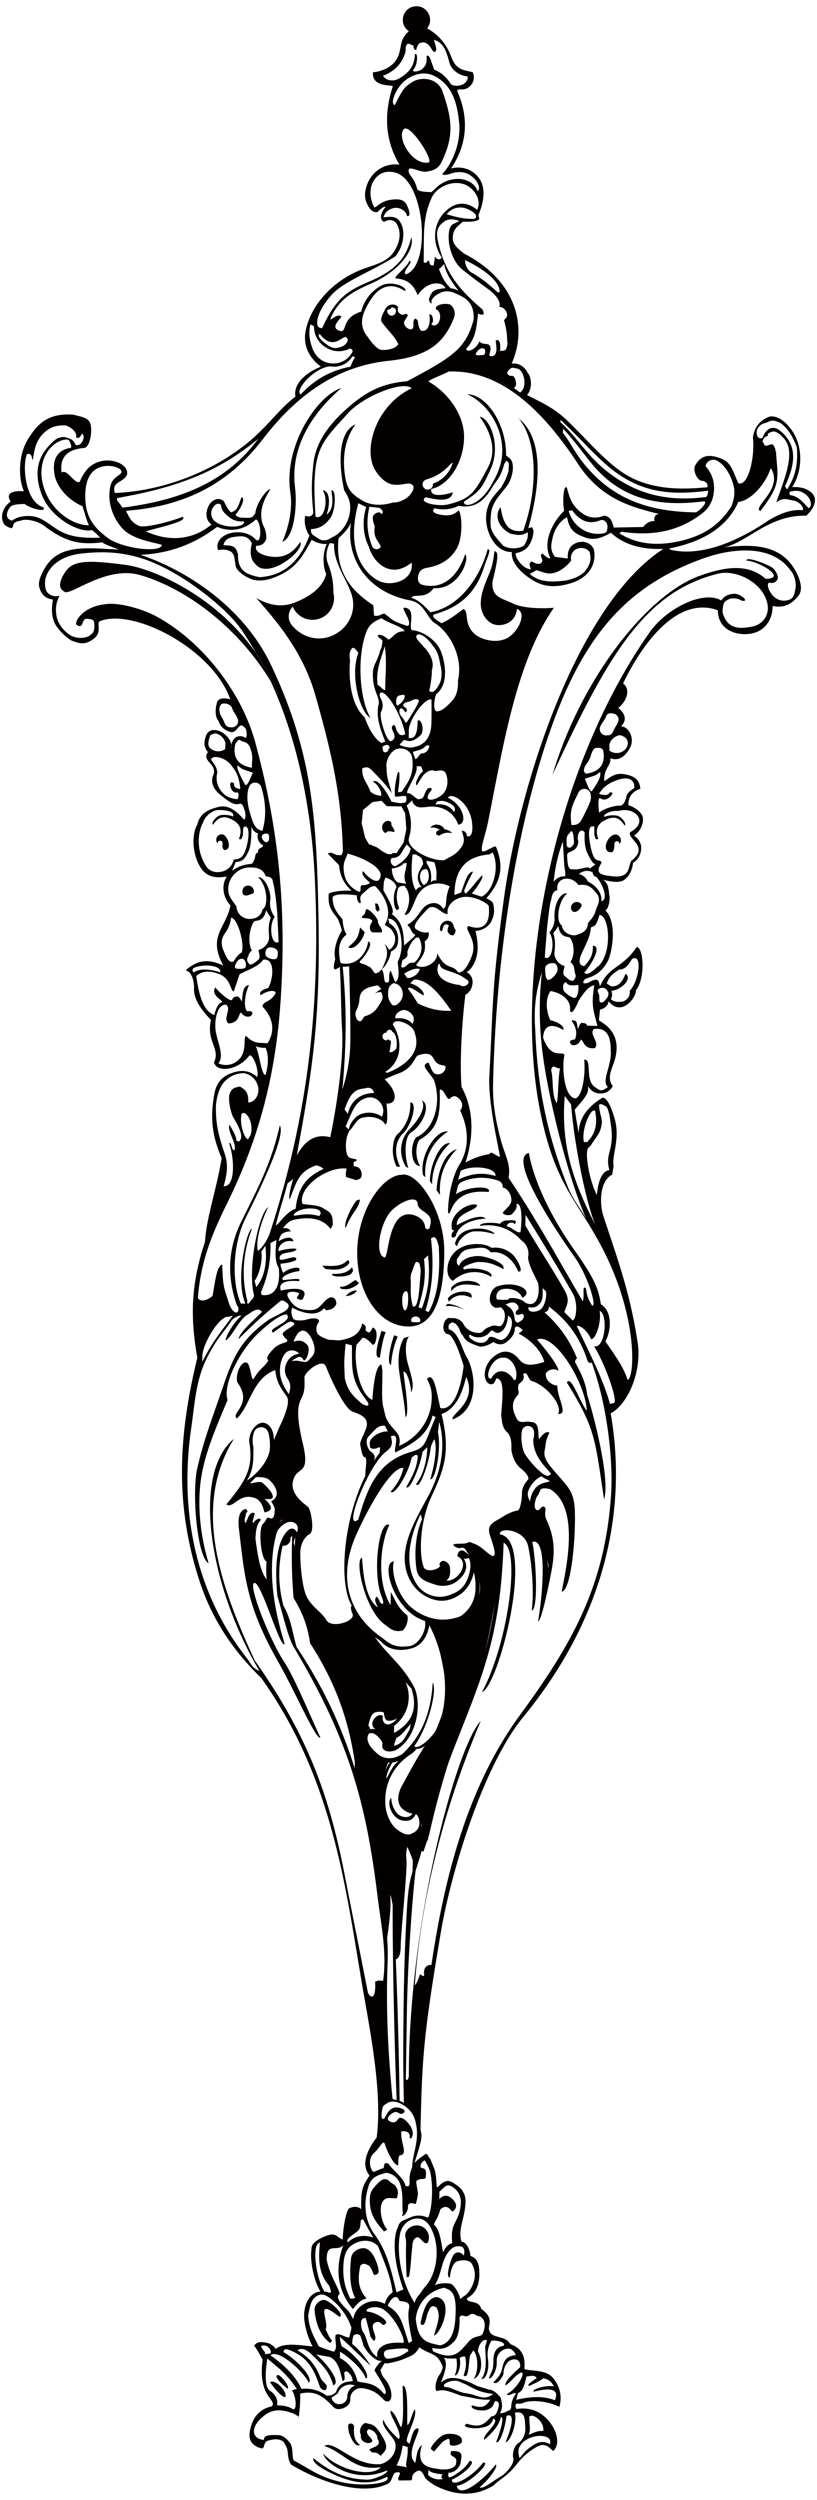 <svg version="1.1" id="_x32_" xmlns="http://www.w3.org/2000/svg" x="0" y="0" viewBox="0 0 261.657 800" xml:space="preserve"><style>.st0{fill:#040000}</style><path class="st0" d="M114.894 202.423c-.595-.008-1.378.005-1.408 1.921-.012.988.936 1.198 1.531 1.206.598.009.941-1.031 1.104-1.771.016-.989-.631-1.346-1.227-1.356zM74.068 238.39a7.957 7.957 0 00-.182 1.095c.166-.35.204-.722.182-1.095zm15.116-15.886c-1.86-4.94-4.303-9.395-7.102-13.417a112.22 112.22 0 014.642 9.011 74.199 74.199 0 012.46 4.406z"/><path class="st0" d="M40.089 180.754c-11.359-1.467-16.328-1.564-18.926 1.921-1.342 1.798-3.158 5.272-.71 6.556 1.515 2.136 13.192-8.407 24.351-5.212 15.07 4.315 31.768 17.119 41.92 34.079a111.884 111.884 0 00-4.642-9.011c-12.653-18.185-32.834-27.149-41.993-28.333zm100.109 83.148c-.946-.11-1.8.223-2.436.948 1.241-.142 2.344.152 3.364.895a.96.96 0 00-1.123.191 1.026 1.026 0 00-.221 1.145l.861.386c1.256-.944 2.71-1.211 4.208-.779-.675-.763-1.491-1.188-2.489-1.302-.457-.852-1.218-1.375-2.164-1.484zm-13.817 2.114c-.549-1.719-1.029-1.255-1.051-2.683-.444-.732-1.14-.766-1.75-.484-.756.352-1.185 1.083-1.195 1.922-.014.834.403 1.524 1.14 1.865.849-1.391 2.558.077 2.856-.62zM93.013 157.681c-2.301-15.052 8.732-31.15 16.244-33.462-9.523 8.161-16.338 19.111-14.799 31.615.792 6.462-.332 16.099-4.003 17.528 2.049-4.803 3.345-10.525 2.558-15.681z"/><path class="st0" d="M94.458 155.833c-1.539-12.504 5.275-23.454 14.799-31.615-7.512 2.312-18.545 18.41-16.244 33.462.787 5.156-.509 10.878-2.558 15.681 3.671-1.429 4.794-11.065 4.003-17.528zm26.521 133.375c.422 1.469 1.063 1.953-.094 2.512l-.545-.652c-.132-2.45-.617-1.878.639-1.86zm-4.196 3.336l.393-1.251c.017-1.257 3.142 1.474 3.862 3.377-.266 1.388 1.994 2.728 1.102 3.716l-2.945-.046c-1.205-1.001-.754-2.183.069-3.516-.583-1.878-5.301-.077-2.481-2.28zm-1.467 4.267l1.45 1.495c-.494 2.615-3.59 6.082-5.203 4.776 1.947-1.739 3.197-2.442 3.753-6.271z"/><path class="st0" d="M119.265 294.825c-.823 1.334-1.274 2.515-.069 3.516l2.945.046c.893-.989-1.368-2.328-1.102-3.716-.72-1.904-3.845-4.634-3.862-3.377l-.393 1.251c-2.821 2.202 1.897.401 2.481 2.28zm-2.499 3.481l-1.45-1.495c-.557 3.829-1.807 4.532-3.753 6.271 1.613 1.306 4.709-2.161 5.203-4.776zm4.119-6.586c1.157-.558.516-1.043.094-2.512-1.256-.018-.771-.591-.639 1.86l.545.652zm12.629-6.322c-.122-.145-.211-.331-.319-.494-.161.255-.165.481.319.494zm-4.8 90.548c-5.904-.008-14.108 10.842-14.312 24.474-.204 13.63 7.203 24.435 16.911 24.063 8.83-.338 10.863-12.195 10.976-23.643.137-13.633-8.756-26.001-13.575-24.894zm1.003 43.385c-.528-.007-.933-1.562-.905-3.474.029-1.912.72-2.665 1.248-2.66.526.007.691.777.665 2.686-.031 1.912-.48 3.456-1.008 3.448zm1.795-9.993c-.022-.3-.012-1.407.331-2.105.154-.316 1.078-3.323 1.428-3.367a1.09 1.09 0 01.929.302c.257.244.566 2.239.54 2.596-.415 4.934-.578 11.697-2.344 11.367l-.23-.235c-1.049-4.328-.425-5.386-.654-8.558zm1.64 13.793c-.816-.012-1.502.084-1.495-.606.012-.693.679-1.243 1.495-1.233.809.013 1.459.583 1.45 1.277-.01.69-.639.575-1.45.562zm.876-4.768c1.671-5.777 2.503-9.426 1.754-15.39l1.277-1.24c.814 6.556.067 11.53-1.961 16.965l-1.07-.335zm6.499-19.482c.405 7.81-.005 15.189-3.259 21.003l-1.027-.454c2.59-8.081 2.63-15.859 1.781-23.052 1.653-1.507 2.08 1.094 2.505 2.503zm-2.873-6.371a.757.757 0 01-.55.832.755.755 0 01-.9-.427c-.24-2.247-1.589-3.259-3.113-3.87-1.521-.61-3.137-.643-4.517.213-4.152 2.585-4.344 13.002-5.331 13.171-3.184-.678-1.831-9.647 1.404-14.106 2.141-2.958 8.506-6.314 9.108-3.281-.08 3.023 5.601 2.734 3.899 7.468zm-22.366-8.65l-1.02.248c-1.762 1.985-4.426 7.767-3.535 8.837 2.066-5.336 4.089-5.903 4.555-9.085zm-5.657 22.011c1.411-.563 3.144-1.907 1.704-2.61-2.107 2.303-5.136 1.863-8.144 1.784l1.02 1.049c2.487.3 4.008.338 5.42-.223zm3.447.797l-.302-1.159c-1.615 1.963-3.802 2.237-6.344 2.134-.66.973 3.051 1.013 4.375.677 1.327-.336 1.639-.439 2.271-1.652zm-4.098 5.113c-.381.925 1.582.854 2.525.719.941-.133 2.89-1.081 3.415-1.874l-.972-1.001c-1.538.62-2.548 2.205-4.968 2.156zm5.149 1.548l.007-.438c-1.385.179-2.511.791-3.408 1.859 1.327-.01 2.46-.487 3.401-1.421zm14.021-39.94c-1.748-3.688-1.884-7.308.554-10.337 3.128-2.493 5.161-10.39 2.698-10.264.13 3.646-.998 6.799-3.405 9.539-1.738 1.335-1.99 2.904-2.172 5.09-.182 2.185.54 4.8 1.251 5.957l1.074.015z"/><path class="st0" d="M130.022 373.417l.749.33c-1.275-3.915-1.311-9.97.926-11.366 3.528-2.203 6.538-8.668 3.416-10.256 1.512 2.447-1.344 6.555-3.836 9.094-3.254 3.317-3.734 8.271-1.255 12.198zm6.195 3.357c-.507-6.022 2.165-11.412 7.265-14.655-3.73-.836-9.295 7.85-8.007 13.887l.742.768z"/><path class="st0" d="M137.674 377.949l.698 1.047c.063-5.193 1.997-9.602 5.768-13.165-3.19-.485-6.462 7.091-6.466 12.118z"/><path class="st0" d="M139.82 380.926l1.128 1.487c-.482-5.642 1.363-10.658 5.391-14.642-4.185 1.093-6.284 7.847-6.519 13.155zm6.475 11.159c-.266-4.219 6.903-4.663 6.423-6.549-2.894-.779-9.223 3.125-7.918 7.998l.71.328a1.633 1.633 0 00-.897 1.461c-.009.632.343 1.157 1.344.253.902-3.701 5.134-5.368 9.641-5.582-1.714-1.625-6.329.451-9.303 2.091z"/><path class="st0" d="M145.688 398.125l.703.725c.302-1.951 3.005-4.66 5.537-4.782 2.846-.135 4.75.412 6.339.862.55-.145-1.567-1.719-4.728-1.757-3.197-.036-6.915.817-7.851 4.952zm3.007.654c-2.993 1.166-4.942 3.481-5.348 6.67-.218 1.716.163 3.587 1.726 4.444 3.377-3.188 8.266-3.703 12.233-1.29 1.058-1.858-5.359-3.332-8.479-2.355-1.764-.557 1.778-1.927 3.939-2.377 2.239-.047 4.656.068 8.398 2.268 1.046-1.854-4.918-3.966-7.486-4.159-2.57-.19-5.928.829-6.622 3.088a1.368 1.368 0 01-.754-1.267c.005-.542-.187-.676.816-1.917 1.08-2.032 2.782-2.17 5.069-2.44 2.285-.268 3.487-.393 5.011 1.334 4.052-.552 7.256 2.493 8.746 6.078 2.133.678-.329-4.292-2.184-5.761-1.856-1.469-3.967-2.057-6.315-1.761-2.661-1.803-6.883-1.284-8.75-.555z"/><path class="st0" d="M144.524 412.072l-.02 1.196c2.134-2.992 5.636-2.229 9.298-1.773-.511-1.777-6.787-2.679-9.278.577zm-1.112 3.516l.322.998c1.563-1.957 4.123-2.837 7.229-1.259 1.027-2.772-5.878-2.603-7.551.261zm-.768 2.386c2.239-.18 4.193.211 6.188 1.248-1.726-1.13-3.415-1.748-5.463-1.993l-.725.745zm-20.993 16.466c.454-2.633 1.152-6.876 1.927-8.105l-1.407-.412c-1.01 3.18-2.724 8.957-.52 8.517zm3.571 2.341c.315-3.425.821-5.87 2.134-9.051l-1.114-.43c-1.239 3.158-2.443 9.218-1.02 9.481zm5.77-9.095l-1.647.536c-1.91 3.182-1.899 7.86-1.478 10.793 1.03 7.152 1.81 10.678 1.978 14.502 1.349-.913.033-8.68-.653-14.54 1.262-.32 2.479 4.693 2.451 6.599 1.293-2.226-.01-5.281-1.147-9.706-.733-2.857-.781-6.587.496-8.184zM71.671 267.141a1.724 1.724 0 00-2.098.605 1.725 1.725 0 00.139 2.177.755.755 0 01.2-.623.78.78 0 01.602-.263c.235.006.439.1.591.28.156.183.197.395.182.63-.048 1.055-.225 1.36.538 2.088 2.38.037 1.576-3.579-.154-4.894zm7.632 19.393l1.891-.672a1.799 1.799 0 00-.221-1.673 1.785 1.785 0 00-1.493-.792 1.779 1.779 0 00-1.512.748c-.364.496-.887 2.809 1.335 2.389zm104.076 5.126c1.421.897 3.209-1.702 2.859-2.209a1.788 1.788 0 00-1.491-.794 1.793 1.793 0 00-1.514.75 1.796 1.796 0 00-.271 1.667l.417.586zm12.178-23.917c-1.68 1.37-2.398 4.914-.017 4.951 1.068.386 1.262-1.536 1.245-2.593-.007-.238.044-.449.2-.626a.773.773 0 01.602-.26.766.766 0 01.591.278.759.759 0 01.182.63c.581-.594.66-1.481.204-2.17-.456-.694-1.409-1.507-3.007-.21zm-78.584 507.629c-1.438.614-2.139 2.702-1.368 3.833-.274 1.543.751 2.464 2.302 2.647 3.819-.604-1.968-2.645.067-4.454a3.253 3.253 0 012.928 3.089c1.548 2.309-1.531 2.599-2.59 3.382 1.018 1.953 1.836.016 3.552 2.066 1.92-1.937 2.84-2.729.106-7.011-2.218-3.477-2.887-2.942-4.997-3.552zm-3.816.569a.992.992 0 00-.777-.377.981.981 0 00-.792.355c-.206.24.033 1.726.084 2.038-.01.602 1.752 5.564 3.617 4.457-1.75-1.354-2.016-2.827-1.925-5.626.076-.307-.01-.602-.207-.847zm29.621 3.046c-2.282.432-5.443 4.699-4.687 4.779l.881.794 2.912-3.264c1.665-.824 2.165-1.704 2.155.931.506.85 2.887.333 3.751-.468.984-2.475-2.729-3.209-5.012-2.772zm-54.009-18.865c.864-.605 4.2 3.713 3.331 4.279-1.665-1.255-4.214-3.66-3.331-4.279zm2.705 6.605c-.046 1.478-3.274-1.798-4.973-4.405 1.558-.904 4.98 2.346 4.973 4.405z"/><path class="st0" d="M92.1 764.401c.869-.566-2.467-4.884-3.331-4.279-.883.619 1.666 3.024 3.331 4.279zm-.626 2.326c.007-2.06-3.415-5.309-4.973-4.405 1.7 2.607 4.928 5.883 4.973 4.405zm27.282-9.586l-.048-.046.048.046zm15.944-13.695c.845-4.504 2.311-8.136 5.15-8.35 5.607 1 1.606 11.332-.847 12.37.561-2.689 2.527-6.305.792-8.967-1.198-.968-2.032-.422-2.535 1.188-.825.992-.835 5.177-2.388 4.184l-.172-.425zm2.388-25.946c-1.114 1.504-2.403-1.857-3.538-1.523-1.133.337-1.521 1.841-1.507 3.016-.382 3.023-.432 6.696-1.063 9.608l-.749.164c-.204-4.337-.276-7.314-.17-10.829.048-1.719-.662-2.548 0-3.751.665-1.206 1.798-1.923 3.17-2.008 1.375-.086 2.585.485 3.391 1.602.809 1.113.975 2.443.466 3.721zm-33.486 18.513c1.536-.222 7.191 4.843 5.078 5.412-8.309-6.564-3.125 1.554-4.397 4.006.561 1.27 1.241 2.624 2.079 3.734l-.643.626c-3.137-2.34-4.69-6.211-4.98-10.852a3.321 3.321 0 012.863-2.926zM127 703.503l-2.232-.124c-4.303-.064-3.028 7.627-.746 10.133l-1.037.578c-2.89-3.334-4.291-5.308-4.515-9.167-.141-2.43.339-3.683 1.157-4.649.816-.961 2.357-2.912 3.619-2.893 1.265.02 1.34.916 3.109 1.83.787.988 1.57 2.083.645 4.292z"/><path class="st0" d="M123.246 697.381c-1.262-.019-2.803 1.932-3.619 2.893-.818.966-1.298 2.219-1.157 4.649.223 3.86 1.625 5.834 4.515 9.167l1.037-.578c-2.282-2.506-3.557-10.197.746-10.133l2.232.124c.924-2.209.142-3.304-.645-4.292-1.769-.914-1.844-1.81-3.109-1.83zm1.844-183.679l.063-4.242c1.418 2.502 2.333 5.304 5.275 7.471.485 1.326-.254 3.906-1.476 4.844-2.904.797-4.356-.963-5.7-1.883-6.101-4.162-9.882-20.412-7.316-21.458.315 3.508.679 12.891 5.024 15.939-.343-1.17-1.38-2.295-.356-3.431.667.467 1.181 2.003 1.152 1.933 1.666 1.34.854-.99.37-2.227-2.881-7.358-.8-24.425 2.573-22.644-2.619 5.213-4.414 17.558.391 25.698zm19.083-218.879c-.835-.39-1.769-.121-2.453.514a2.456 2.456 0 00-.723 2.438c.826 1.025.72-1.378 1.296-1.735.579-.359.83-.276 1.429.045-.159.925-.641 1.5-.216 2.332.367.41.598 1.031 1.69.864.439-.327.89-1.391.617-1.87-.74-.785-.366-1.993-1.64-2.588z"/><path class="st0" d="M119.968 457.651c.981-1.148 2.295-1.639 3.605-1.312 1.313.33-2.64-11.973-2.467-13.364.172-1.393-1.469 3.033-1.469 3.033l-.163 4.264s-2.777.959-3.116 0c-.336-.958-5.575-4.756-5.902-6.067-.331-1.313-1.641-7.707-1.315-9.511.332-1.804 1.805-5.411 1.805-5.411s-3.115-.492-5.247-.492c-2.131 0-6.23-3.116-5.741-4.264.494-1.148.494-1.805.494-1.805s-3.115.166-3.773.822c-.653.654-2.295 3.277-2.295 3.277s.984-.162 1.642-.654c.653-.492 1.966-.821 3.441 1.64 1.474 2.459 1.639 4.918.657 6.066-.984 1.148-1.641 1.967-2.133 1.967s-.819 0-2.46-.326c-1.639-.33-2.624.492-2.624.492s-1.313 1.802-1.149 2.785c.168.984 1.968 5.904 1.639 6.889-.324.984-.324 3.443-.324 3.443s-2.953 7.544-3.776 9.019c-.818 1.476-.818 3.772-.818 3.772s-2.786 6.232-3.442 6.886c-.658.656-3.281 3.938-3.281 3.938s3.115-.33 4.426.818c1.312 1.148 2.46 2.789 2.46 4.427 0 1.641-1.8 2.462-1.8 2.462s1.145 1.802 1.145 2.459 0 3.607-1.476 2.951c-1.474-.654-.818.492-2.295 1.805-1.473 1.311-.82 10.657.982 11.971 1.805 1.311 1.313-2.624 1.313-2.624s1.968-9.347 3.61-10.496c1.637-1.148 7.705 1.967 6.72 3.116-.984 1.148-1.8.166-2.131 1.476-.326 1.313-.326 5.412-.326 7.707 0 2.297-.163 11.644-.163 11.644s4.426 8.525 4.92 10.493c.49 1.969 1.474 5.084 1.474 5.084s10.822 20.005 11.972 28.204c1.147 8.199 2.621 15.414 2.621 15.414s3.444 13.447 3.773 19.021c.326 5.577 2.623 15.743 2.623 15.743l1.803 12.955.166 5.412s1.639-9.512 1.476-14.103c-.163-4.591.329-.492.655.656.329 1.146.495 17.708.495 17.708s2.129.656 2.129-4.099c0-4.756 2.295-24.761 1.805-28.368-.495-3.607 2.131-7.379 2.131-7.379s-2.626 1.313-5.576-1.147c-2.952-2.46-3.444-4.92-4.099-9.837-.655-4.92.818-12.136 2.789-13.285 1.966-1.147-3.444 1.476-6.396-2.951-2.952-4.426-1.805-6.395-.819-6.395.982 0-.166-1.312-.166-1.312s.493-3.771 2.132-4.264c1.641-.492 2.789 0 2.789 0s.166 1.968.819 2.459c.657.492 3.773.33 5.083-2.623 1.313-2.951 1.149-10.331 0-11.968-1.147-1.641-9.512-11.972-9.512-11.972l-4.426-6.723-2.225-3.368s-.727.414.257 2.711c.984 2.297-6.722 4.755-8.362 1.967-1.642-2.786-5.084-4.426-6.56-8.033-1.476-3.607-1.966-11.972-1.803-14.103.163-2.132 1.147-4.427 2.952-5.412 1.8-.984.326-7.707-.331-8.526-.653-.819-6.231-3.935-4.918-8.691 1.31-4.756 5.575-1.313 3.116-11.643-2.46-10.332-1.476-12.626-.329-14.922 1.147-2.297.821-4.755.821-6.396 0-1.638 5.741-6.394 6.888-3.443 1.147 2.951 5.736 13.447 8.525 14.429 2.789.984 4.426 1.805 4.591 3.773.166 1.967-2.46 5.574-2.131 6.887.328 1.312.495 3.771 1.476 3.935.984.164 0 4.427.163 5.904.163 1.475 2.295-3.607 2.623-4.428.332-.819.821-2.132-.655-3.117-1.476-.983-1.968-3.772-1.147-4.756.82-.982 2.135-2.294 2.135-2.294z"/><path class="st0" d="M153.562 510.008s-3.405 8.127-7.939 8.507c-4.539.377-8.698-.188-8.698-.188s2.081 4.347 2.65 5.292c.564.946 3.778 15.692 3.59 19.094-.192 3.404-4.159 12.665-5.294 14.744-1.133 2.079-6.994 10.965-7.75 12.855-.758 1.891-3.214 5.859-.379 8.129 2.835 2.268 4.539.568 4.539 1.132 0 .568 1.51 3.782.567 5.106-.944 1.322-4.16 2.646-4.16 2.646l-.946 2.081s2.46 5.294 2.46 6.238c0 .943-.19 6.238-.19 6.238s2.642-7.751 2.835-8.887c.189-1.133.756-.376.756-.376l1.891-5.673s4.723-22.117 11.72-37.998c6.994-15.878 10.964-47.068 11.533-50.662.566-3.592 0-6.427 0-6.427l-1.325-.756s1.136-1.891 2.081-2.079c.946-.189 6.051.378 8.129 3.97 1.699.946 2.078-.946 2.078-.946s2.079 1.7 2.271 2.646c.187.946 1.781 6.094 1.699 6.616-.082.525 1.135-4.725.943-6.994-.187-2.268-1.132-7.938-3.214-9.641-2.078-1.7-4.721-4.729-4.347-6.994.379-2.268 3.593-6.052 5.861-5.294-3.969-2.458-9.641-9.641-8.885-13.233l.758-3.589s-3.593-3.406-3.406-3.974c.192-.564.756-4.348 1.891-5.293 1.136-.945-2.458-6.615-3.593-6.803-1.132-.189-4.157 2.267-4.157 2.267s2.079-1.889 3.024.757c.948 2.649-.187 9.64 0 10.773.19 1.135.187 3.594 1.891 5.106 1.699 1.513 1.32 5.483 1.32 5.483s.38 3.969 3.029 6.049c2.645 2.081 2.455 3.403 2.455 3.403s-2.079 2.079-2.079 4.349c0 2.267-.566 5.481-1.325 5.671-.756.187-2.265.378-4.915 2.078-2.643 1.703-5.292 2.27-3.97 6.049 1.327 3.784 1.891 6.052 1.135 6.43-.756.376-3.024-2.081-4.536-3.026s-2.455-1.133-2.455-1.133-.572-.567-1.514 0c-.946.568-5.861-.189-3.97 1.133 1.889 1.324 2.455-.377 3.403.946.946 1.323 1.222 2.117 1.222 2.117s1.044 1.286 1.044 3.553c0 2.271 1.135 1.893 1.135 1.893s1.893 3.025 1.137 6.615z"/><path class="st0" d="M122.205 310.172l.019-.025-.024.015.005.01zM256.901 163.28c-3.103-.343-6.727.859-10.604 3.144-12.288 8.383-23.175 11.42-31.359 9.557l-.696-.445c9.236-1.794 18.215-5.862 22.22-14.91 3.648-.337 8.477-5.113 10.39-10.82 4.238 6.574-6.07 12.527-3.336 13.749 6.663-8.628 5.616-10.311 5.035-18.531.247-.63-.257-.005-.237-1.373-.319-.595-.677-1.788-1.349-1.39-.658-.142-2.091 1.336-2.47-.704-.531.412-.266-1.779 1.401-2.05.01-.703-.211-.801 1.39-1.349 1.598-.549 3.866 2.098 4.469 3.1 2.72 4.524-.66 12.402-3.161 19.549 2.225-1.766 3.559-.935 5.614-.601 2.055.329 3.694 2.792 2.693 3.074zm-3.691 19.32c1.262 1.222 1.93 4.277 1.522 5.985-.408 1.711-.507 2.889-2.187 3.409-1.677.523-3.362.153-4.666-1.024-1.308-1.177-2.686-3.93-1.502-4.537a2.07 2.07 0 002.64-1.099c.446-1.016-.828-3.152-1.79-3.741-2.126-1.302-8.295-3.63-8.18-2.197 3.811.132 13.345 5.678 6.173 5.844-5.362-4.714-12.327-4.206-21.383-.877-16.858 6.198-37.912 33.248-46.886 63.584 17.679-38.15 29.538-58.681 53.193-64.396 5.285-1.278 13.827 2.501 15.545 9.267.944 3.715-1.142 7.014-4.915 7.726-3.778.715-7.832.957-9.358-4.553.06-3.938 1.049-3.547 2.271-4.38 1.312-.251 2.686-.149 3.926.655 2.657.375-.509-2.216-2.172-2.239-1.661-.027-3.408.513-4.445 2.141-5.498-3.365-17.403 2.334-22.878 10.095-29.507 41.805-44.382 108.489-34.955 154.161 4.75 23.004 11.624 27.53 19.568 42.68 11.936 22.761 10.41 42.013 8.295 42.467-1.557-4.547-4.193-7.967-7.147-12.316 1.668-2.876 2.6-9.358-1.447-11.877-.717-4.886-2.033-8.199-8.278-17.041-12.716-18-14.492-29.962-14.768-31.368-5.885 1.302 4.08 18.354 14.737 33.438 3.975 5.623 7.157 15.787 5.537 15.411-2.434-3.521-1.54-5.73-2.371-5.743-.787-.495-.046 2.808-.655 4.359-8.119-13.889-14.705-26.047-23.746-39.503.789-4.528-1.196-7.129-2.6-12.499-1.567-6.005-2.517-11.301-2.376-17.481 1.114-48.18 9.589-90.537 20.101-118.032 9.975-26.081 23.245-41.839 47.724-50.384 8.26-2.886 21.346-4.678 27.473 4.065zm-55.236 48.363c-.35 1.098-.814 1.282-1.521 2.956-.632 1.493-1.538 1.371-2.162 1.422a1.96 1.96 0 01-1.62-.601 1.967 1.967 0 01-.578-1.626c.063-.624.365-1.133 1.671-3.067l.379-.85c.458-1.286 1.987-1.024 3.133-.567.77.856 1.051 1.236.698 2.333zm2.088 4.916c1.63 1.246 1.094 3.373-.302 4.366-1.401.991-3.187.984-4.579-.027l-.031-1.849c.204-1.037.933-2.094 2.167-2.714 1.23-.626 1.504-.383 2.745.224zm-3.065 14.012c5.265-2.109 6.468.565 6.103 2.342-1.685.987-2.064 1.745-2.335 2.088-.463 2.235-1.229 3.816-2.715 3.476-2.347.282-4.706 1.103-6.149 2.254-.089-.256-.586-4.306.192-4.706.838.688 1.908.68 2.794.06.888-.62 2.148-2.152.281-1.771-.279 1.029-1.901.888-3.314.416 1.161-1.9 2.532-3.111 5.143-4.159zm4.819 16.422c-1.041 2.214 6.298 4.6.408 9.134-1.135 1.588-.146 5.568-5.78 5.001-4.334-.438-5.938-.886-3.775-4.39-.624-1.582-2.093.808-3.295-4.156-.59-2.443-1.459-7.526.379-7.451.636.152.574-.905.595 2.796.49 1.048.18 1.592 1.263 1.197-.862-2.28-.61-4.275 1.449-5.566 3.871-2.423 5.636-.74 6.968 1.305.691-.496-.456-1.974-1.466-2.745-1.011-.77-3.708-.611-4.86-.073-1.056-.142 1.248-2.136 4.322-1.824 5.247-1.572 10.019 3.425 3.792 6.772zm-8.99 22.032l-.247-.005c.288-2.499-1.512-4.856-4.303-6.238-.567-1.237-1.56-2.061-2.881-2.392 1.256-1.104 2.964-1.31 4.448-.532a1.375 1.375 0 001.147 1.441c1.92 2.039 3.873 6.956 1.836 7.726zm-.953 20.619c-1.154.872-3.9 3.868-4.73 2.212 2.237-2.37 5.779-8.525 2.724-8.537.086 2.885-.754 4.425-2.796 6.591l-.914-.352c-2.189-1.864 2.981-7.279 3.056-12.038 1.373-.681 1.632-.263 2.789-4.052 3.03.125 4.241 11.444-.129 16.176zm-10.611 5.347c.912 1.542 2.58.906 3.946.924.185.852-.043 3.868-1.023 4.081-.974.214-3.569-1.705-3.757-2.555-.183-.852-.145-2.236.834-2.45zm-2.691-4.053c-.022 1.4-2.1 3.359-2.969 3.345-.871-.011-1.025-2.267-1.006-3.665.024-1.402 1.634-1.74 2.508-1.727.87.013 1.491.648 1.467 2.047zm-.991-5.302c.187-2.41.381-4.003-.386-6.295a18.157 18.157 0 001.613-2.32c.315 2.185 1.248 3.39 3.447 3.565 1.322.902 2.244 5.136.439 7.985 1.536 1.159 1.097 2.677 1.599 3.979.317.821-.2 1.245-.674 1.99-.963.222-2.122-.955-2.859-1.614-.735-.661-.067-2.116.048-3.098-2.207-.652-3.339-2.7-3.227-4.192zm6.24-35.265c-.014.87-1.495 1.936-1.428 1.555-.78-.011-.936-.523-.921-1.396.012-.87-.266-2.323.921-3.16 1.196-2.393 1.44 2.131 1.428 3.001zm1.196-1.12c-.012-3.013 1.515-3.307 2.222-2.159-.022 1.5-.185 4.375.857 6.557 1.041 2.185 1.742 3.353 2.63 3.613l-1.881 1.404c-.236-1.175-3.092.601-5.453.174-1.577.347-1.628-1.953-1.752-4.235-.067-1.169.658-1.042 1.661-1.64 1.668-.618 2.213-2.839 1.716-3.714zm2.232-16.116c.917.053 1.675.667 1.877 1.562.415 1.8-.048 2.63-1.954 6.535-1.258 2.583-1.677 3.527-4.138 3.487-.682-4.656.189-6.265 2.167-10.248a2.022 2.022 0 012.048-1.336zm2.318.742c-.802.427-2.069-3.835-2.285-3.955 1.106-.484 2.633-.723 3.787-1.346l1.083-.846c.716 1.59-1.86 5.003-2.585 6.147zm-1.896-5.566l-.626-.654c-.197-1.816 1.046-2.454 1.802-4.117.422-.936.9-3.41 1.927-3.487 1.022-.079 1.807-.227 2.345.65.439 1.532.348 3.628-.523 4.962-.869 1.338-2.129 2.142-4.925 2.646zm-10.366 34.549c.449-4.113 1.166-8.056 2.954-12.877l.447 7.467c.235 2.255.391 1.435.307 3.7-1.154-.155-2.551.282-3.708 1.71zm1.203 2.722c-.651-4.193 4.445-4.972 6.742-1.673 3.449-.497 4.457 1.168 5.823 2.684 1.361 1.52.547 3.528-.01 4.618-.934 3.323-1.64 3.292-2.753 4.927-.175 2.143-1.19 3.008-4.044 3.862-2.148.076-4.006-1.062-4.334-3.182-2.009-1.153-1.236-7.823 1.745-10.24-2.04-.345-4.311 3.069-4.08 7.823.089 1.782-.538 3.306-1.647 4.706 1.897 2.617.898 9.353-1.488 7.983l.744-9.569c.432-3.466.751-7.329 1.435-9.292.035-1.109.758-2.62 1.867-2.647zm11.808 30.393c-1.046 6.582-.235 8.092 1.018 13.015l-3.319-.075c-.266-.893-.881-.81-1.776-.899-.61.318-.85 1.282-1.099 1.943-.593-1.694.021-2.961-2.124-2.713 1.241 1.75 2.078 3.826 1.118 6.084-1.646.112-2.15.857-.9 1.769.936.245 2.184-.196 2.772-1.691.884.008.897 3.191 4.527 2.688 1.603-1.976-1.959-4.381-.358-6.09 5.587-.873 5.374 5.002 5.455 7.386.157 4.543-3.103 9.349-.919 11.132-2.088 1.493-2.227 1.422-4.311-.065-3.084-2.199-.698-9.1-3.302-8.631.444 4.32-.441 11.571-2.738 12.342-3.787-.12-4.469-10.35-3.584-13.769-.326-1.751-4.258 1.729-6.838-5.631.336-5.749 4.956-3.432 6.44-2.503.679-1.433-2.916-2.957-4.104-3.071-1.332-2.667-1.776-6.941.067-9.363 2.501.399 6.828 2.252 6.18 6.452l.581.347c.658-.237 2.078-3.134 2.148-3.617 1.797-2.659 3.057-4.617 5.066-5.04zm2.813.834c.7.088 1.255.517 1.512 1.175.264.658.36.461.019 1.712-.451.542-1.315 1.928-2.009 1.791-1.166.236-.396-2.256-.927-2.699l-.353-1.211a1.838 1.838 0 011.758-.768zm5.141-5.86c2.064.031 2.969-1.568 4.146-3.37 3.458-2.013 2.263 7.173-.751 10.155.142.847-.053 1.625-.569 2.315a2.932 2.932 0 01-2.062 1.196c-.857.105-2.438.183-3.382-.829.687-1.361.264-1.82.192-2.679 3.043-.161 6.886-3.993 4.471-5.395-.878 2.328-2.189 4.26-4.656 3.955l-1.335-.901c.889-2.465 1.961-3.026 3.946-4.447zm-21.752 32.227c.427-2.508 1.872-.107 2.832-.703-.691 3.639-.533 10.913-1.145 11.158-1.639-2.972-.89-7.845-1.687-10.455zm-1.39 3.047c3.086 16.533 8.434 35.258 12.682 44.621-2.234-4.071-4.241-6.064-5.962-10.377-6.73-16.86-9.769-32.191-10.424-50.334-.511-6.501.139-12.098 2.131-18.306-1.338 12.081-.656 22.455 1.573 34.396zm15.942 47.202c-2.453-4.744-4.414-8.821-6.288-13.822-3.617-9.673-4.707-18.609-3.905-28.214l2.026 2.76c1.144 14.543 5.603 34.639 8.167 39.276zm-.471-37.209c.787 4.087.187 7.252-2.592 9.95l-.996-.013c-.933-4.157 2.374-11.332 3.588-9.937zm3.361-1.536c1.13.711 1.438 4.4 1.649 5.717 1.361 8.625-2.019 9.233-.439 14.717-4.106.641-3.866 9.215-4.101 7.845-2.403-4.797-3.996-14.09-2.542-15.053l.711-.69c1.814-3.082 3.144-3.587 3.543-7.446-.199-2.396-.605-2.083-.92-5.178-.095-.898.968-.62 2.099.088zm2.807 94.936l-1.399.349c-2.451-8.67-6.646-16.279-10.679-25.043.399-.085 2.761.392 4.637 4.315 1.31.165 3.343-5.032 2.724-9.081 2.791 1.187 1.793 12.236-1.795 11.348 3.412 5.392 7.434 16.711 6.512 18.112zm-20.254 22.763l-1.082.694c-5.773-2.25-9.097-7.965-8.334-14.159.067-.576.269-1.065.713-1.435a1.9 1.9 0 011.538-.435 1.908 1.908 0 011.351.853c.324.48.619 1.571.072 3.576.124 5.482 3.877 8.476 5.742 10.906zm-11.369-30.222l-.497.24c-1.894-3.316-5.497-4.134-7.347-.542-2.393.394-.01-6.977 3.879-6.696 2.578-.308 5.047 3.899 3.965 6.998zm-83.646 16.522a2.356 2.356 0 012.16-1.265 2.343 2.343 0 012.117 1.328c.415.826.802 3.065.648 5.54-.196 3.125-3.149 7.428-7.334 10.215 2.381-3.874 2.018-7.386 2.073-10.876-.552-1.644-.101-4.13.336-4.942zm10.62-16.79c.66.984.955 2.017.818 3.196l-.413 1.774c-2.261-3.269-3.447-6.101-2.599-9.986.309-1.428 1.149-3.308 2.393-3.81a3.052 3.052 0 013.49.828c-1.829.245-3.269 1.311-4.046 2.984-.768 1.674-.672 3.482.357 5.014zm1.464 50.339c-.257 6.983-.127 12.898.444 19.864 2.885 4.618 4.507 9.051 5.285 14.439 7.815 12.098 12.221 23.806 14.324 38.055l-.029 1.943c-4.623-14.447-10.232-26.138-18.608-38.789-1.406-4.765-1.75-8.969-4.232-13.215-1.684-6.599-1.759-12.55-.249-19.19a2.232 2.232 0 002.511-1.909 1.045 1.045 0 01.554-1.198zm102.123-13.22c-1.98 29.967-13.184 48.636-29.306 70.704-17.744 24.292-24.541 55.025-28.228 79.796-.899-.084-2.362.284-2.393 2.529.506 2.25-1.62-.201-1.332.659-.552 1.495-.66 2.108-1.605 3.396 1.944-27.211 8.947-56.079 21.127-84.63-7.418 7.488-23.043 63.229-23.034 113.298 0 1.497-.672 1.845-.948 1.307.036-2.924.187-12.543.317-21.133.249-16.704 1.977-40.98 3.125-47.864-.977 1.44-2.421 4.225-3.005 12.997-.648 9.771-1.109 23.49-1.193 36.103-.057 8.376-.204 13.541.132 27.657-.195-.56-1.126-.646-1.371-.816-.341-22.192-.974-42.775-2.153-64.916-.326 5.496.293 42.673 1.196 64.616-.337-.011-.783-.151-1.316-.376-1.425-14.635-2.141-28.42-1.594-43.099.298-7.959-.365-10.204-2.275-25.222-1.346-10.59-2.635-19.55-5.429-29.861-.979-17.963-7.04-31.947-15.565-47.774-3.206-12.893-4.8-12.02-5.76-15.773l-.557-13.351c.039-2.978-1.066-2.263.067-4.68.399-.846.946-1.64 2.011-1.261 1.032-2.489-.033-5.351-4.613-4.83-4.591.523-7.464 11.62-6.59 19.624-1.956-2.237-2.856-7.157-3.605-13.105.178-2.831.396-4.407 1.683-5.866.017-.997-1.771-.245-2.345.961-.645-.523.334-1.72.389-3.198-1.719-.581-2.11 1.682-2.82 3.16-.833-.503.031-2.014.046-2.985.499-.989.801-.393.021-1.508-1.51.271-2.806 1.708-2.254 6.399 1.848 15.619 2.424 24.696 12.625 42.629 5.482 9.63 12.147 25.212 13.474 24.146-3.975-8.517-8.357-19.256-11.539-24.115-5.057-7.725-11.965-25.588-9.51-25.379 2.304.198 8.261 21.469 9.6 19.502-4.843-15.523-4.939-27.127-2.554-35.554.399-1.398 2.419-3.167 3.85-3.44 1.423-.273 3.674.566 2.637 3.321-.967-1.789-2.256-1.274-2.978-.555-4.229 4.191-3.924 14.124-3.298 20.889 1.713 5.795 3.494 13.458 5.245 16.375 17.576 29.366 23.206 49.98 26.79 79.424 1.13 9.303 3.089 17.951 1.848 27.274-.785.289-.766-.359-2.573.352.31 5.57-1.299 5.584-2.302 3.57-2.993-15.292-5.16-25.888-7.483-37.882-5.158-26.628-12.545-45.511-28.797-68.51-10.767-23.358-20.228-48.957-6.624-70.905-13.429 11.002-8.28 46.506 8.158 74.311-2.59-1.18-2.34-1.932-4.087-4.157-16.139-20.52-21.726-46.52-17.751-73.667 1.185-8.085 1.425-15.308 5.163-22.633 2.93-5.741 4.289-6.723 7.469-11.265.365-1 2.813-2.265 3.435-1.979-2.398 1.994-5.518 7.243-4.944 7.979 2.494-2.299 3.614-5.612 6.341-7.958 1.368-.678 3.869-3.207 5.165-1.222-2.777 2.836-7.001 6.267-7.543 8.759 4.538-4.592 8.58-8.264 13.591-12.335.45-.145.9-.06 1.265.234.37.3 2.669 1.239-.046 3.166l-4.939 2.573c-8.292 5.886-11.163 10.837-14.578 20.937-3.144 9.323-6.271 17.09-8.449 26.686-1.829 8.052-.002 28.582 3.643 30.435-2.443-8.063-3.581-17.113-2.654-25.454.965-8.68 4.608-17.077 8.693-26.779-1.565-5.183 3.912-15.536 9.23-20.791 2.921-2.882 7.431-6.665 9.721-6.629 2.28 2.363-6.687 4.514-4.354 5.793 1.968-1.329 4.939-3.714 5.789-3.482 3.142.864-2.179 2.31-2.76 3.914a3.876 3.876 0 001.421 1.805c.511 1.27-1.176.532-3.869 2.506-1.215 1.352-3.341 3.277-2.115 4.157-1.224 2.279-2.46 2.19-4.572 5.717-.854 1.43-.888-2.853-1.977-4.709-1.697-1.633-4.155 3.04-3.391 6.027 5.162 6.993-2.182 9.816-.173 11.57 4.131-3.555 4.988-12.926 12.334-15.484.413 3.751 1.469 5.348 3.667 8.419 1.613 2.252-2.17 9.337-2.554 10.302l-1.566 3.701c.058-3.993-2.152-5.862-3.988-5.535-1.834.324-3.879 2.77-3.927 5.89 1.551 8.657-1.183 12.738-7.286 20.208 2.244 1.532 4.02-3.844 9.123-2.058 2.304.808 2.743 3.645 3.101 4.624 2.757-.565 2.661-1.974-.014-4.316 1.735.115 2.374.124 2.661-.536.11-1.483-1.944-3.303-2.981-4.374-1.042-1.07-2.854-.138-4.344-.07 2.34-2.581 6.149-5.92 8.095-8.806 1.808-2.68 2.614-5.504 2.208-8.715.958-2.377 4.054-6.018 3.384-10.558.365-2.988-.621-4.475-1.154-7.442.72-2.635.47-3.552 1.673-4.233 1.205-.679 1.98-1.398 2.993.333.667.728 2.784-3.959.758-5.263-1.132-1.169-2.455-1.146-4.008-.667.802-2.635 4.82-7.291 5.381-5.229.272 4.284 4.901 5.964 10.767 5.875-2.285 6.704-1.339 14.092 3.49 18.953 1.927 1.264 2.803 2.058 4.049 2.381 1.245.323 3.881 2.075 2.561-.449-.946-1.808.698-7.191.862-7.912-1.054 3 1.474 12.723 3.134 15.131-2.604-.263-6.62 2.277-5.715 4.431-.506 1.211 1.594 1.444 2.883.55.66.419.058 1.088.197 1.854-11.321 14.218-13.849 41.034-8.948 48.869 3.348 8.987 11.475 16.593 15.586 22.099 2.206 4.907 1.738 10.241-1.51 14.53-.619.82-2.213 1.736-3.144 1.286-.931-.45-1.156-1.602-.998-2.626-1.707-1.206-5.091 2.49-2.282 4.326-1.078-.343-2.719.053-3.355.99-.636.935-.636 1.371.17 3.428.924 2.347 3.725 4.914 7.685 6.227-3.931 5.639-3.679 12.422-1.322 18.899 1.284 3.534 5.609 5.557 9.286 4.766 2.981-2.43 3.6-8.688.658-8.995-1.25.897-1.949.103-3.281-.658-1.337-.765-1.449-2.567-1.31-4.099 3.065-5.698 6.161-10.175 8.957-15.3l.408-.834c8.508-13.371 5.801-27.334-.012-38.442 3.828 1.096 10.796-.229 13.052-3.734 1.25-1.943 3.912-5.132 1.183-15.262-.578-2.147-.626-2.768-1.798-3.647l-.382 1.182c-.78-1.276-3.238-3.315-3.792.073 4.431 2.143-.125 8.337-3.494 7.775 1.282-.888 1.284-2.612 1.14-4.162-.149-1.548-2.227-2.892-3.091-1.617-.742 1.088.504.888-.552 1.661-1.059.776-3.648 1.42-4.668.057-1.814-4.404-1.196-14.999 2.263-22.539 3.893-8.477 6.464-14.096 3.358-26.675 4.827-1.745 6.682-7.039 7.897-11.889 3.725 8.167-5.175 11.878-4.33 13.609 8.837-3.354 7.347-15.256 4.344-20.228-1.354-2.245-2.4-7.733-5.594-8.616-.257-1.576.098-1.609.845-2.093.504-.326.401.003 1.26.244.526.54.987 1.071 1.318 1.9.334.828.482 1.552 1.015 1.783.848 2.235 3.389 3.02 5.667 3.735.506.006 2.205-.166 4.179-1.51 1.251.833 2.748 1.144 4.152.063 1.404-1.084 2.813-2.57 2.676-4.337.245-1.344 1.774-.481 2.573.571l-1.335 1.018c3.593 1.829 7.191 5.207 8.257 9.095-1.755.401-5.765 2.052-7.947-.693-2.422-3.05-5.235-3.522-8.338-.967-4.159 3.428-3.132 9.046-.549 8.773 1.577-.169 1.012-3.336 3.156-2.789s3.315 2.417 4.085 5.321c-4.015 5.887-2.047 8.42 1.327 10.949-1.135 7.597 3.041 14.36 10.054 17.493-.67.553-2.654.271-4.411 2.011-1.193 1.182-3.063 4.886-1.157 8.009 5.144 2.977 6.154 11.626 5.045 17.867-.424-3.391-1.474-10.741-4.623-11.116l-.448-.13c-.975 2.984-.946 1.2-2.993-.355-2.887-2.195-5.166-2.078-6.665-1.562-.799.273-1.572.68-2.112 2.67.134.837.619 1.333 1.464 1.291-1.455 30.405-5.993 41.2-12.855 58.975-4.939 12.784-12.379 35.55-10.382 37.48 1.829-12.009 5.268-21.763 9.745-33.045 8.273-20.865 13.623-33.798 14.556-62.339 5.482 2.438 1.322 32.517-6.929 47.784 5.376-1.829 17.381-48.552 5.743-50.486-.367-2.349 7.659-1.71 8.976 3.571.917 3.681 2.146 13.905 1.202 20.808 1.995-.006 1.618-14.617.204-21.965 5.266-1.556 2.964 19.457 1.819 25.436 1.056-.048 3.171-10.135 4.253-15.787 1.219-6.363 1.174-10.901-1.567-16.777-.95-2.042.213-3.33-.615-4.034-.828-.701-1.445 1.106-2.218 1.033-1.421.136-1.001-3.38.072-4.734 1.072-1.355.046-2.866 3.933-2.019 9.255 5.662 5.59 23.474 3.718 32.827 3.075-.349 4.558-17.386 4.215-26.11-.262-6.612-2.697-7.743-7.599-13.734-3.034-3.707-2.018-4.82-1.836-6.673.183-1.857.576-2.797 1.275-4.378-1.198-.815-2.717 1.402-3.315 2.045-.427-1.471.391-5.615-2.669-5.439-1.592-.456-2.602.534-4.112-.495-2.441-4.063-1.625-6.318-.228-7.88 1.138-1.272-.048-1.592.444-3.507.187-.731 2.278-1.171 1.512-3.51 1.279-1.018 1.551 1.568 2.52 2.208 4.87 1.264 10.344 8.095 8.59 10.571 3.588.353-.356-5.257-.161-9.065-1.69-.055-3.697-1.531-3.68-3.29-.53-.766 1.754-2.778 4.049-1.465-.271-1.8-3.819-6.501-6.898-9.95 5.288-2.453 15.418 13.327 15.949 22.787-2.419-3.159-5.046-11.553-6.387-9.043 9.221 14.848 8.962 17.924 11.902 37.355 1.802-5.221-1.951-22.293-5.434-33.616-.348-3.639-2.304-7.475-3.79-10.166-.13-.52.11-1.042.59-1.283-2.424-5.944-5.662-10.512-10.459-14.781a1.521 1.521 0 001.092-.621c.273-.362.372-.774.298-1.219 6.137 4.549 10.08 10.121 12.428 17.39.177.55.816.805 1.354.596 5.1 14.107 6.874 31.645 6.176 42.236zm-63.702 215.31c-1.844 3.815.358 6.724-2.172 5.867-.307-2.291-3.86-4.821-5.422-7.068-2.115-.935-.922 1.776-2.004 1.493l-2.7 1.12c-1.152-.476-2.057-4.188.072-6.06 1.901-1.662 2.798-4.194 3.417-3.05 1.066 3.55 3.262 6.962 3.967 6.868.884 1.05-.206-3.432 1.279-3.087 2.182-.781-.271-4.122.099-7.647.691-.156 2.21.006 2.467.766.617.769-.365 1.257.629 1.53 1.447-1.834-.06-4.527-2.347-6.296-2.408-1.159-1.344 1.141-3.526 1.128-2.674-.638-1.256-2.16-.296-2.819 2.1-1.447 2.213.732 3.607-.101 1.764-1.052-1.512-2.203-2.873-1.776-1.361.424-1.887 1.205-3.118 3.456-1.282.815-.854-1.974-.634-3.091.223-1.116.593-1.183 1.548-1.806.956-.621 1.916-.608 3.024-.359 1.114.252 4.75 1.831 5.873 5.651 1.865 6.329-.813 10.352-.89 15.281zm1.148 11.702c.084-.196.878-3.154.653-3.694-.444-3.485-.95-3.641.326-4.131 1.354-.516 2.285.365 2.285-1.404.002-1.449.13-2.108-1.464-2.323-.883-.717.501-2.424 1.118-2.416.689 1.252 1.539 2.674 1.798 4.062 1.219 6.473-.024 13.356-.825 14.276-1.894-.912-3.886-.923-5.79-.026-1.906.896-3.278.95-3.789 2.993-1.407 2.568-1.949 9.801 1.742 19.965l-2.22.935c-2.004-8.673-3.425-13.549-7.037-18.559-3.62-5.024-3.358-10.864-1.896-15.478 1.034-3.258 3.622-3.567 5.602-4.219 2.186.245 3.948 1.734 4.58 3.834 1.036 3.43.415 5.662.796 9.227-.89 1.554 1.229.619 1.632-1.842-.236-2.108 1.797-1.414 2.489-1.2zm2.863 26.586l-.802 1.061c-.538 1.068-2.177 2.421-2.412 4.002-4.522-7.097-5.724-16.304-4.738-21.835.428-2.399 2.057-4.498 4.433-5.054 2.376-.555 4.239.583 5.4 2.721 3.572 6.564 1.803 15.406-1.881 19.105zm4.999-24.878c2.517-2.209 3.547.929 3.955.655 1.203-.793 1.551-2.119.37-3.499-1.179-1.375-2.859-2.43-4.642-.435l.038-2.428c1.538-1.187 2.129-2.643 3.879-1.667.883.49 3.336 2.105 2.945 5.927-.626 6.099-3.458 5.216-2.714 12.196-1.215.474-1.954.872-2.943 3.006-.542-2.56-.859-7.182-2.919-8.891.447-1.694 1.121-1.485 2.031-4.864zm6.49 11.84c1.591.309 1.21 2.217 1.032 3.005-.538-1.083-2.285-1.596-3.219-.367-.936 1.226-2.813 7.61-1.215 7.27.096-1.555.79-4.587 2.256-5.108 1.469-.518 3.564-.591 4.62.557 1.133 1.829 1.397 3.829.773 5.893-.617 2.061-1.918 4.048-3.159 4.662l-1.25.95c.096-1.148-1.711-4.216-2.719-4.771-1.01-.555-4.51-.307-5.427.394 2.527-3.935 2.035-8.731 5.364-11.689a3.416 3.416 0 012.944-.796zm2.34 22.294c2.172-1.594 1.92-.075 3.849.094 1.637.87 2.043 2.92.915 5.49-.632 1.439-2.936.189-5.132 3.378-2.182 2.114-3.831 5.635-10.779 2.308l-.302-1.08c3.924.852 5.448-.509 7.025-2.042 1.585-1.534 1.894-5.466 1.743-7.664.682-1.357 1.198-.145 2.681-.484zm6.125 7.837l-.578 1.908c.161 4.531.636 7.762-1.234 10.433 1.843.062 2.542-3.845 2.141-6.274-.358-2.172-.022-4.138 1.099-6.032 1.411-.156 4.69.345 3.917 1.642-2.705.281-3.293 2.774-3.29 4.567.005 3.456-.542 3.266-1.484 5.899 1.236.067 2.667-2.969 2.551-5.302-.06-1.219.25-2.309 1.123-3.164.876-.852 1.98-1.219 3.19-1.049.878.444 1.469 1.133 1.769 2.069-3.387.209-3.895 2.208-4.399 4.454-.401 1.781-1.534 3.032-2.786 4.212 1.222.97 2.678-1.248 3.281-2.676-.099-1.438.626-3.305 1.802-4.138 1.176-.833 3.787-1.016 3.514 1.97-2.436 2.235-4.978 4.539-4.707 5.852 1.906-1.2 2.916-3.101 4.925-4.121 1.908-.396-1.339 5.422-4.411 6.802-.022 1.303 3.003-1.032 2.813-.041-2.582 3.869-.446 4.776-2.614 5.521a5.01 5.01 0 01-2.52.746c1.068-1.632.739-3.214.249-5.1-.314-.24-1.908-2.412-3.507-2.434l-3.902-1.171c-4.812-2.453-8.832-3.871-11.693-1.063.821-2.453 2.528-6.025.905-8.057 1.066.424 3.02.285 4.061.292.211 1.395.309 3.488-.559 5.415 1.181.185 2.155-3.473 1.581-5.53a2.052 2.052 0 011.805-.465c.405 2.659.292 3.422-.531 5.986 2.006 1.75 1.488-6.104 2.254-6.644l.859-1.353c1.601 1.625 1.757 6.763.096 9.149 2.717-1.063 3.077-5.875 1.378-8.821.186-2.68 2.043-4.279 2.902-3.482zm12.666 11.509c1.224-.161 2.645-.595 3.238.49-1.056.886-3.221 1.927-2.47 2.556 1.651-.729 3.171-1.425 4.647-2.467 1.584.286 2.633 1.149 3.345 2.588-2.71-.567-7.464 1.125-6.401 1.663 2.614-.636 5.16-1.001 6.38-.262 1.14.689.683 1.97.386 3.031-3.809-1.488-8.093-1.162-12.409-.151l.557-2.141c1.637-.759 1.908-2.182 2.727-5.307zm-23.144 1.368c1.291-.187 2.527.823 3.454 1.023 2.979 1.594 4.829 2.733 9.027 3.178-3.173 2.426-4.649.326-8.732-.223-2.717-.36-5.009-2.141-6.72-1.966-1.489-.99 2.063-2.142 2.971-2.012zm-12.335-19.875c.557-5.037 4.145-8.938 9.116-9.91l1.147.478c2.455.937 2.702 4.542 2.436 9.058-.189 3.26-.859 7.901-4.834 8.916-4.272-.872-7.125-1.254-7.865-8.542zm35.075 34.602c.178 1.923-.461 3.641-1.853 4.976-1.147.509-2.247 2.378-2.083 4.661.542 1.219-.343 3.334-3.252 5.839-3.42 2.004-6.67 4.786-7.397 3.802 2.506-1.891 6.171-6.672 5.105-7.208-3.996 5.079-11.607 11.12-12.473 6.78 3.78-.237 11.415-7.875 8.417-7.394-2.761 3.962-10.028 8.443-9.982 5.453 3.291-1.38 8.362-5.767 5.691-6.038-1.339 2.359-3.382 3.663-4.93 4.623-1.385.854-2.151 1.162-1.844-.804 1.819.021 3.041-1.155 3.828-2.786.269-2.468 1.371-4.308-2.928-4.14-1.113 2.448 2.688.881 1.322 4.634-1.212 1.262-3.009 1.282-4.762 1.219-2.246-.54-8.465-.112-5.912-7.824-1.699 1.286-1.644 3.199-2.15 5.695-3.624-2.892 2.302-10.707.764-11.019-2.28.127-2.139 6.346-3.113 4.517-1.853-.249 3.207-7.866 2.167-10.62-1.051 1.608-1.613 5.042-2.404 5.03-.084-4.082.357-12.845-1.5-12.531.115 4.612.458 11.318-.463 13.251-.775-.761-1.491-4.032-3.245-5.261-1.171.605 3.967 7.14 2.475 9.106-1.589-1.553-3.845-3.58-4.925-6.216-1.003 2.088 3.274 5.424 3.756 7.287.783 3.048-1.521 6.012-4.548 6.888-8.681.843-14.979-7.939-18.116-5.786 6.507 2.114 9.413 8.208 18.102 6.759-3.106 3.55-13.911.794-18.469-4.342.509 2.463 5.323 5.832 10.34 6.673 3.581.597 6.773.139 10.126-1.262.677.724-4.092 2.995-6.296 2.945-6.579-.132-11.477-2.167-17.266-6.862-1.109 1.934 7.513 6.058 11.991 7.164 4.059 1.006 7.855.739 11.542-1.236 1.735 2.136-7.301 3.156-13.395 1.963-7.796-1.526-10.422-3.931-16.259-7.061-1.034-.288-.014-4.538-1.743-6.096-1.106-1.474-2.558-2.115-3.211-2.124-1.839-.027-5.069-.329-4.764 1.545-4.236-.405-3.939-4.037-1.245-6.65 2.688-2.609 5.338-3.943 11.053-1.637.943.835 1.358.276 1.205 1.538.439-2.818.602-5.234.555-8.086 4.157-.909 6.751.115 10.589 4.236.931.998 2.271.864 3.514.29 1.243-.574 2.013-1.447 1.956-2.818-.048-1.063.418-1.978 1.233-2.662.819-.686 1.8-.921 2.837-.756 3.708.59 5.021 2.079 6.929 3.965 2.774 1.478 2.93-3.596.081-6.912-1.135-1.318-1.198-2.261-1.438-2.907 1.263-1.848 1.01-2.402 2.208-2.071 2.004-.403 3.653-.742 5.523-1.549 2.22-.962 3.382-1.186 4.723-3.633 2.645 1.953 5.295 2.035 6.507 4.219 1.213 2.179 1.282 2.049.176 4.289-1.318 1.39-2.014 5.074-1.051 5.523 2.203-.777 3.953.108 8.016 1.555 3.708.484 5.35 1.356 9.13 1.173-1.807 2.667-2.986 2.688-5.904 1.803-.867 1.282 3.137 2.052 4.766 1.464 1.627-.586 1.983-1.169 2.544-2.808 1.824-.115 1.284 1.767.938 2.835-.345 1.073-.91 2.062-2.035 2.057-2.359 2.618-3.595 3.723-7.872 2.349-2.165 1.042 1.935 1.707 4.044 1.369 1.62-.26 3.781-.463 4.407-3.022 2.69.856-3.92 5.496-2.839 6.821 1.092-1.058 4.678-3.97 5.292-7.325 1.498-.125-.987 6.838-1.534 8.016 1.273.751 2.936-4.812 3.327-8.336 3.477-1.577.691 6.132-.283 8.383 1.464-.093 3.73-5.75 2.998-9.423 3.466-.814 3.127 2.592 3.307 4.51zm1.323-2.288l-.065-1.056.869-.24c.972.063 3.845 1.844 3.672 4.875-1.421.084-1.687-.084-4.697 1.262.737-1.805.192-2.928.221-4.841zm6.55 7.861c-2.261-1.407-4.287-.454-5.703.557-1.658 1.179-2.208 1.683-2.825 2.482l-1.198 1.421c-.516-2.136-.521-3.058.593-4.548 1.111-1.493 3.869-2.556 5.729-2.588 1.623-.027 4.152.41 3.404 2.676zm-34.243 11.1c-1.519.35-2.955.067-4.224-.837-.95-.641-.206-1.183-.468-2.168.773 1.09 2.189 1.215 4.711 1.589a.751.751 0 00-.495.699.754.754 0 00.476.717zm-11.376-3.722l-3.475-.604c1.123-2.319 1.332-3.008 1.973-6.356l1.569.458c.264 3.806-1.161 5.933-.067 6.502zm-43.987-24.443c-1.985-1.155-1.399-7.109-.888-10.371 3.247 2.798 5.955 4.548 9.442 9.704l-1.534.491c1.186 1.683 1.733 6.108.41 6.108-1.445-1.003-3.332-1.305-5.254-1.332.495-1.286-.287-3.506-2.176-4.6zm-2.105-12.951c-.461-.627-.293-.442-.802-1.245.226-.514 1.841-.463 2.323.254.219.003 1.243 1.255.648 1.98l-1.781.214c.26-.716.073-.577-.388-1.203zm29.337 11.244c-1.541.531-2.467 1.921-2.498 3.548-.026 1.296-1.08 2.311-2.371 2.4a2.541 2.541 0 01-2.688-2.038l2.033-1.438c.399-1.119 1.149-1.932 2.234-2.417 1.084-.484 2.188-.504 3.29-.055zm-14.797-.924c1.5-1.568-3.811-7.318-8.136-9.778.024-1.395 1.425-.912 2.611-.379 3.351 1.519 5.953 3.543 8.026 8.662.912 2.256.871 2.897 1.493 3.434.624.54 1.877 1.046 1.668-1.121-1.197-1.455-1.504-1.245-2.205-2.995-1.45-3.612-3.759-6.265-7.155-8.17 1.001-.692 2.323-.768 4.39 1.162 4.61 4.306 5.921 6.202 7.133 10.035 2.558-.958-1.877-6.84-5.494-9.882l4.361.811c2.83 1.272 3.315 4.769 4.095 7.68 1.68-.288-.598-3.579 1.541-3.003 1.027.747 1.606 1.788 1.699 3.053l-1.526.19c-1.858.211-3.312 1.461-3.783 3.271-.826.864-1.879 1.265-3.072 1.176-2.415-1.762-5.055-2.47-8.028-2.162-1.476-3.236-4.347-6.814-9.92-10.743 2.231-2.135 9.984 4.463 12.302 8.759zm-.221-21.593c.576-2.876.838-4.728 2.46-5.95 1.62-1.223 3.041-.637 4.644.6 3.497 2.717 5.652 6.021 6.763 9.464l-.756 3.027c-1.116.098-3.295-1.673-4.342-.806-.348 2.302.792 3.735-.518 5.348-2.074-.626-3.62-1.193-4.863-1.704-1.196-2.491-3.239-5.622-3.388-9.979zm3.786-23.147c-.684 5.561-.305 10.022 2.899 13.658 1.527 3.823-.41 1.68-1.481 1.945-2.967-4.805-4.09-15.768-1.418-15.603zm22.078 34.149c3.295-.416 5.323-.485 6.007-.161l.26.604c-2.491 1.688-3.348 2.004-6.314 2.472a1.314 1.314 0 01-1.479-.96c-.178-.652-.315-1.725 1.526-1.955zm-3.742 2.414c-3.238-2.17-3.073-6.147-4.548-8.08-.715-.934-.78-3.064-.544-3.623.23-.558.773-.889 1.377-.842a78.18 78.18 0 011.529 6.018l1.032 1.318c1.882-.876-1.802-4.701.454-5.836 1.855-.928 2.086 1.266 3.003.588 2.208-.841-2.858-4.013-5.395-4.078-1.618-.641 2.321-2.414 4.925-.81 4.056 2.505 7.791 10.938 6.282 10.793-4.925-.469-8.662 1.106-8.115 4.552zm2.242 11.845c-2.738-3.245-4.563-3.37-7.968-3.907l-.653-.233c-.713-3.293-2.616-5.828-5.578-7.436l.027-2.016c3.972 2.438 7.625 6.367 8.225 8.58 1.841-.307-2.028-7.008-7.682-10.316-.394-.955-.422-1.791-.658-3.057 4.051 3.599 7.073 6.707 9.922 9.311-.348-.557-2.357-4.056-5.907-7.008-.024-.442.082-1.779.399-2.628a1.459 1.459 0 011.126-.469c.441.004.816.175 1.113.503.533 1.731.919 2.532.884 2.971 1.197 2.487 4.478 5.972 6.458 4.853-.73.17-2.311 1.793-2.853 3.257 1.599 2.735 4.847 7.206 3.145 7.595zm8.923-17.012l-1.104.662-.648-2.081c-1.62-4.922-2.028-7.404-6.051-9.85.665-1.923 2.789-4.311 3.718-1.56 2.199.305 3.557.463 3.065 2.547-.612 2.592.39 7.186 1.02 10.282zm-22.059-30.617c-2.688 7.378-1.949 14.374 3.086 20.398 1.699-2.073 2.727-3.071 4.388-3.369-3.02-3.416-2.76-6.659-2.045-10.399.862-1.098 1.601-.749 2.837-.101 1.514 1.745 1.181 3.456 2.06 2.867 1.786-.185.766-2.796.029-4.672-.694-1.76-2.148-3.935-4.037-3.821-1.889.111-3.622 1.382-3.823 3.251-.557 5.159-.279 9.693 1.282 12.552.322.102-.998.576-1.606.243-.861-2.016-2.333-4.91-2.15-9.86.093-2.512.302-5.655 3.019-7.319 2.717-1.659 5.907-1.792 8.103.516 1.723 4.478 4.01 9.456 4.67 14.733-1.505 1.162-1.956 1.899-2.515 3.72-2.026-1.1-4.234-1.154-6.31-.154-2.074.999-3.408 2.759-3.812 5.027l-1.368-2.45c-2.019-1.999-4.58-4.428-3.056-5.446.504-1.006-3.171-5.931-4.071-11.226.053-5.583 3.041-2.281 5.319-4.49zm4.822-4.763c1.202-1.165.173-4.21 1.63-3.381.972 1.818 2.066 3.9 3.163 5.645-2.733-.871-5.731-.758-8.069 1.512-1.224-.886 2.073-2.61 3.276-3.776zM74.568 421.021c-3.365 4.603-6.66 8.427-9.78 14.812l.029-1.967c.058-3.684 5.403-12.925 8.42-12.47l1.331-.375zm-1.832-35.944c10.177-20.65 15.553-40.958 17.132-64.822 1.94-29.278-.461-54.546-8.156-82.825-4.19-15.386-16.486-32.038-31.902-40.309-3.922-2.1-11.886-4.582-16.393-3.712-7.111.806-10.019 5.998-8.741 6.678 2.273 1.218 1.27-2.019 3.092-2.081 1.44.247 2.274-.021 2.417 1.448.289 2.982-.894 3.454-.894 3.454-1.402 1.529-4.853 1.653-6.941.271-2.086-1.383-3.866-3.67-4.265-6.157-.443-2.749.043-4.445.987-6.405-1.34.451-2.839.066-3.828-.947-.991-1.014-1.005-3.764-.516-5.1 1.686-4.602 6.28-6.828 11.107-7.394 7.814-.916 15.639-.612 24.595 3.462 10.728 4.878 22.292 14.447 26.565 20.455 1.824 2.568 3.507 5.245 5.088 7.996 2.799 4.022 5.242 8.476 7.102 13.417a75.416 75.416 0 00-2.46-4.406c9.13 19.82 13.124 42.635 14.093 62.969 2.232 46.711-3.999 81.389-14.352 113.401-.572 1.769-2.29 4.865-3.896 5.798-.751-3.287 1.109-9.454 3.324-13.952-2.717 1.503-6.78 18.834-4.565 28.128.197.814-.629 1.178-1.579 2.608-.713.559-.722-.783-.473-.526-2.235-8.302-1.171-16.575 1.406-23.253-1.438-.276-5.568 15.973-2.078 23.906l-1.481-.02c-3.202-7.577-2.386-19.542 1.592-27.478 5.709-11.395 12.804-26.557 10.889-29.512-2.823 12.362-6.848 19.615-12.452 31.03-2.928 5.951-5.121 14.549-1.728 25.183.379 1.179.336 1.192.902 2.034.07.51.063 1.275-.374 1.537-.441.261-.78-.063-1.185-.37-.409-.31-1.119-1.479-1.407-2.398-1.788-5.683-1.944-5.392-2.189-12.522-1.776.583-2.199 5.073-3.105 10.068-1.728 1.466-3.951 2.058-4.687.638.87-11.451 4.311-20.062 9.356-30.292zm7.57-21.956l-.785 1.324c-.588.89-3.041-3.938-2.129-8.003 1.258-1.356 3.97 2.552 2.914 6.679zm-11.165-8.462c-.01-2.542.859-6.34 2.544-8.266 1.685-1.927 3.857-2.928 6.418-2.964 2.331.411 4.076 2.097 4.57 4.414.489 2.318-.98 4.985-3.168 4.954.081-2.58-.427-3.877-2.703-5.081-1.824.367-2.551.544-3.235 2.277-.682 1.731.392 6.331 1.207 7.701 1.913 3.209 3.377 6.119 1.805 7.595l-.861-.201c.019-1.312-1.08-3.278-2.252-5.147-.749 2.243 2.534 6.14 1.594 8.182-1.082-.08-.724-2.597-1.684-2.303 1.831 5.363 1.944 14.1-1.767 13.785 1.824-6.068.967-8.521.149-10.999-1.739-5.245-2.603-8.634-2.617-13.947zm12.798-19.822a7.432 7.432 0 003.146.472c1.241 3.161.619 6.391-.063 8.744-1.427-.452-1.682-5.791-3.083-9.216zm-3.07-3.269c-1.119-.016.382 4.618-2.235 7.375-1.764 1.863-4.371 2.384-6.71 1.337 1.795-2.18.254-5.312-.737-9.738-.703-3.15.137-9.267 3.209-9.032 1.932 1.367-1.186 4.391.792 6.018 3.72-.209 3.146-3.313 4.027-3.492.864 1.349 2.194 1.536 3.086 1.12 1.087-1.128.451-1.755-1.224-1.547-1.371-2.018-.264-6.417.679-8.35-2.22.159-2.007 3.497-2.297 5.256-.369-.594-.787-1.49-1.464-1.683-.888.253-1.521.289-1.622 1.208-1.08.412-4.368-2.708-5.424-4.06-1.31 2.19 1.282 3.545 2.338 4.633-1.963.852-2.15 2.709-2.707 4.199-4.407-1.659-5.172-9.343-5.746-12.451 2.011-1.914 4.954-1.651 7.515-.579 3.72 1.559 3.444 5.604 4.522 5.456l1.838-5.375c1.352-1.052 5.957-2.259 7.58-4.748 3.794-.562 3.36 5.748 1.639 9.053-1.186.331-3.317 1.088-2.381 2.349 1.335-1.18 4.555-2.058 4.738-.736-1.56 3.065-4.195 2.595-4.224 4.357 3.336 3.425 4.224 7.763 1.589 11.746-2.403-.295-4.177.367-6.781-2.316zM61.97 311.204c-1.118-1.517.982-1.88 2.87-2.147 1.882-.268 5.976.089 5.708 2.087-2.773-.831-6.145-1.503-8.578.06zm9.482-7.355c-.722-1.746-.557-3.596.555-5.123 1.138-1.562 1.795-3.124 1.997-5.042 2.096.062 4.421 8.483 3.411 11.089-.607.469-1.059.461-2.599 2.891-1.585.859-2.644-2.065-3.364-3.815zm7.325 5.211c-.012.87-.987 1.006-1.987.99-.998-.013-1.577.018-1.562-.855.475-1.516 1.248-2.388 2.249-2.372.998.015 1.313 1.364 1.3 2.237zm7.76-5.889c.871.013 2.472.401 2.453 1.8-.024 1.399-.302 2.021-1.176 2.008-.871-.013-2.827-.406-2.808-1.808.022-1.397.659-2.013 1.531-2zm-3.775 3.923c-.756.637-1.951 1.778-2.906 1.529-.451-.763-.953-1.199-.615-2.011.542-1.287.653-2.001 1.45-2.384-1.719-2.903-.401-8.653.946-9.513 2.208-.11 3.173-1.283 3.557-3.461.476.872.934 1.578 1.539 2.368-.838 2.268-.689 3.865-.574 6.28.072 1.496-1.126 3.51-3.351 4.096.086.981.71 2.458-.046 3.096zm-9.646-22.014c-.134-2.039.514-3.828 1.925-5.306 1.407-1.478 3.163-2.211 5.206-2.177 2.043.037 4.025.387 4.867 2.852 1.106.063 2.228.477 2.23 1.586.624 1.985 1.102 6.349 1.431 9.822l.456 9.59c-2.424 1.297-3.218-5.465-1.245-8.025-1.066-1.431-1.555-2.966-1.505-4.751.708-3.268-1.795-8.227-3.847-7.943 2.911 2.506 3.482 9.196 1.442 10.284-.394 2.114-2.285 3.196-4.428 3.056a4.19 4.19 0 01-3.928-3.982c-1.066-1.668-2.472-2.97-2.604-5.006zm-1.945-6.174c-1.903.492-3.98.041-5.064-1.579-3.336-4.972-2.846-10.902-1.034-14.207.727-2.203 3.103-3.737 4.442-3.87 1.344-.134 5.837.068 5.117 2.058-1.135-.572-3.826-.812-4.862-.071-1.027.738-2.222 2.181-1.545 2.699 1.392-2.003 3.206-3.631 7.003-1.092 2.021 1.347 2.208 3.35 1.282 5.605 1.07.427.778-.128 1.299-1.159.031-2.193.041-2.644.679-2.776 1.838-.022 1.012 5.086.153 7.458-.638 1.765-1.286 2.993-3.806 3.1-.404 1.92-1.763 3.342-3.664 3.834zm12.851-13.047c-2.434-.353-3.077-2.747-3.908-5.5-1.258-4.155-.989-6.944-.298-8.655.343-.852 1.191-1.338 2.103-1.245.917.094 1.63.742 1.812 1.646 1.316 4.244 1.702 9.265.291 13.754zm-.187 2.016c.014-.87.708-1.129 1.488-1.117.773.011.871.476.856 1.349-.012.87-.185 1.376-.962 1.363.055.383-1.392-.725-1.382-1.595zm-1.167 4.926c-1.508.495-.298 1.418-1.973 3.594-2.371.357-3.65.39-6.384 2.291l1.193-2.838c2.417-.138 2.906-1.095 4.008-3.245 1.109-2.149.982-6.607 1.006-8.109.411 1.318 1.282 1.974 2.158 2.225-.521.857-.046 3.096 1.606 3.763-.107 1.121-1.864.642-1.614 2.319zm-4.08-21.584c-.692-1.166-3.291-5.805-2.4-6.22l1.061.876c1.128.656 2.65.942 3.742 1.456-.219.117-1.616 4.338-2.403 3.888zm-3.605-.498c-1.508-1.166-1.431.803-.91 1.751.521.946 1.04 1.347 2.091 1.097.528.703.055 2.008-.139 2.195-1.997-.221-3.682-.697-5.103-2.479-1.426-1.784-1.877-3.912-1.308-6.12-.286-1.932-.948-2.451-2.023-4.079.454-1.755 5.108-.594 6.826 2.319 1.844 2.127 2.333 4.891 2.539 7.11-1.476-.204-2.182-.748-1.973-1.794zm-7.618-15.465c1.258-.568 1.536-.804 2.75-.143 1.212.661 1.913 1.736 2.083 2.779l-.089 1.849c-1.418.964-3.204.92-4.572-.113-1.372-1.032-.71-2.741-.172-4.372zm8.065 2.686c1.185-1.446.794-1.453 2.366-.578 1.023.109 1.815.741 2.211 1.689.703 1.683.943 3.273.689 5.078l-.046 1.581c-2.779-.589-4.016-1.43-4.846-2.79-.826-1.363-.86-3.462-.374-4.98zm.206-5.726a1.968 1.968 0 01-1.637.551c-.619-.068-1.531.028-2.117-1.484-.66-1.695-1.116-1.894-1.435-3.002-.317-1.109-.312-2.164.485-2.995 1.162-.426 2.977.044 3.396 1.344l.358.859c1.248 1.975 1.534 2.49 1.575 3.116a1.97 1.97 0 01-.625 1.611zm-40.549-59.665c-5.642-3.948-7.779-7.733-7.782-13.754-.005-6.961 2.985-9.413 6.845-9.691 2.035-.145 4.98.743 4.727 2.039-.205 1.045-2.884 1.441-3.534 4.468-1.022 4.743.531 9.708 3.714 13.342 3.181 3.634 9.683 4.495 12.762 5.386-.038 2.622-11.654 1.375-16.732-1.79zm-22.322-6.676c-3.098-1.369-7.135-.717-8.891.735-2.848-.653-1.311-3.552-.615-4.344.806-.92 2.804-.887 4.607-.987 2.155 1.656 7.456 2.791 5.937 1.032-5.806-1.819-6.733-13.572-5.134-17.016 1.056-.171 1.472.209 1.704 1.948.623-.857.161-5.306 3.596-8.618 2.097-2.018 4.075-2.555 6.974-2.496 1.631.44 3.845 2.129 3.409 3.778.624.619 1.321.03 1.939-1.097.445.01.845 1.491-.039 2.601-.474.944-.895.971-1.937 1.096-.966-1.97-1.517-2.015-3.664-2.656-2.177-.033-3.33.933-5.271 3.129-2.04 2.315-5.209 7.027-1.965 15.415 2.91 7.522 12.202 12.286 16.014 11.226 1.332 1.013 1.788 1.559 2.642 2.44-12.671.53-13.538-3.284-19.306-6.186zm9.803-22.527c-3.456.471-6.08 2.914-5.105 8.514.707 4.065 4.364 8.142 8.926 10.131.832 2.427 1.405 4.8 2.089 6.1-4.526.099-11.239-3.807-13.992-10.799-1.197-3.047-1.81-6.802-.453-10.418 1.816-4.843 5.98-6.612 7.894-6.138.44.427 1.309 2.518.641 2.61zm14.943 16.04c18.278-3.218 31.86-7.888 45.21-18.976-10.253 13.902-24.923 19.628-43.179 22.005-.554.073-.572-.497-1.301-1.344-1.161-1.347-.697-1.25-.73-1.685zm89.309-59.861c-.014.836-.648 1.506-1.419 1.493-.771-.011-1.385-.698-1.37-1.533.012-.837.929-.031 1.325-1.111.771.011 1.474.317 1.464 1.151zm-42.532 40.886c10.397-13.57 23.23-23.173 40.115-24.941 12.167-1.274 17.648-5.301 20.934-13.63.974-2.473-.744-4.482-1.594-4.48-1.949-.452-4.805.48-4.042 1.636 1.248.598 1.471 2.17 1.078 3.503-.391 1.337-1.776 2.329-2.674 1.144.641-.352.638-1.138.492-1.859-.141-.723-.381-1.152-1.106-1.228.409 2.325-.062 5.43-2.253 5.35-.725-.029-1.121-1.305-1.265-2.023-.142-.724.029-1.745-1.121-1.901-1.061 1.255.238 2.757-1.095 3.424-.871.172-2.453-1.005-2.344-2.203.074-.869 1.538-2.171 1.094-2.413-.41-.876-1.207.317-2.162-.22-.96-.537-1.114-1.336-.84-2.203-.429-1.14-3.111-1.525-4.191.68-.912 1.863-1.872 3.419-.694 4.476 2.321 3.059 3.872 4.186 4.942 6.624-.946 1.541-3.415 1.87-5.208 1.844-1.795-.027-3.96-3.292-5.014-4.75-2.705-3.748-1.058-7.543 1.459-11.434 2.517-3.889 6.188-5.774 10.951-2.638.886-1.265-4.373-3.604-7.824-1.674-2.69 1.507-5.292 4.282-6.226 8.204-6.358 2.034-4.452 6.274-6.514 6.28-3.644-.891-.717-3.35.175-4.633-1.452-1.566-4.416 2.568-3.228-.047 2.628-5.797 7.493-8.287 12.55-10.486 9.031-3.927 14.209-10.758 13.073-14.89-1.5 5.412-3.501 9.919-13.375 14.129-6.85 2.923-10.793 5.155-15.178 14.926-2.813.404-2.12-5.081 3.226-10.863 3.7-4.003 12.768-7.371 20.23-12.096 2.614-3.323 3.077-7.644 1.915-10.196-1.162-2.548-2.705-2.662-5.753-2.261.452-1.996 2.474-3.076 4.138-3.051 1.663.024 3.312 1.42 3.336 2.564 1.658.651.482-3.011-.514-4.235-.998-1.224-2.973-1.128-4.519-.922-3.96.539-4.997 3.087-5.453 2.279-1.325-2.348-1.625-5.695-.305-8.045 1.32-2.347 3.648-3.792 7.018-2.93 9.519 2.421 11.787 29.722 3.49 32.563-1.587-.562 2.832-4.433 1.085-4.271-.924 2.237-5.619 5.477-4.232 5.594 4.512.393 5.811 2.803 6.919 5.357 3.003-4.618 7.853-4.545 8.895-2.237-1.464.123-3.543.361-4.193 1.258-.863 1.198-1.785 2.826-.242 3.722-.425-1.563 1.075-2.667 2.669-3.448 1.594-.784 3.182-.628 4.805.071 3.005 1.291 6.25 2.708 5.976 8.386-2.491 9.641-7.318 12.285-21.301 19.786-8.868.732-14.117 3.955-20.34 9.707-5.758 5.328-9.056 10.767-9.687 16.7-.701 6.607-.619 9.555-.024 15.637-.427 1.282-1.296 1.445-2.564 1.01-.566 2.256.264 4.881 1.32 6.313-2.78 7.506-7.628 12.872-15.99 13.329-4.796-.948-6.936-2.4-6.891-7.329-.718-2.615-1.647-2.831-4.657-2.875.497-2.448 2.84-2.583 3.984-2.747 2.451-.349 4.016-.084 5.125 2.148-.552 1.888-.629 4.582.638 6.076 1.269 1.495 1.982 2.047 3.922 2.053 4.963.016 12.27-6.486 10.887-8.577-1.776 2.733-3.898 4.498-7.126 4.751-3.23.257-7.887-1.238-6.919-3.549 1.308.008 2.049-.312 2.825-1.372.78-1.063.257-2.941-.136-4.197-2.684-4.888.146-9.831 1.781-12.434-.449-.664-4.392 3.858-4.796 7.686-.936 1.044-.574 1.446-3.077 1.369-1.392-.043-2.367.089-3.269-.984 1.656-1.791 3.364-5.357 1.953-5.579-.97 2.31-1.083 4.155-3.36 4.824-1.171-.953-2.27-3.521-2.27-3.521-1.846-1.695-4.642-.373-5.424 2.827-.696 2.844.898 4.132 1.416 4.595-5.741 4.779-13.241 5.756-21.015 2.17 5.743-1.647 13.416-3.235 11.832-4.649-5.978 2.229-12.472 3.528-13.98 2.916-2.603-1.055-3.354-3.177-4.227-4.841 19.104-1.402 33.027-8.78 43.964-23.049zm21.608-23.163c2.832.458 5.492-.772 6.975-3.222l.864.253a15.201 15.201 0 00-1.486 3.063c-6.396 1.245-11.501 4.09-15.925 8.875-2.202-1.254 4.542-8.802 9.572-8.969zm-3.706-10.366l.403.227c4.464 5.508 7.414-.472 8.446 1.015.965.602-.348 2.37-1.478 2.764-1.558.542-2.412.805-3.86.018-1.446-.789-4.259-2.922-3.511-4.024zm-2.284 4.162c-.807-2.458-1.147-4.729-.461-7.23l1.104.587c.012 2.745 1.265 5.083 3.542 6.612 2.282 1.529 4.918 1.803 7.464.774a.798.798 0 01.965-.091.804.804 0 01.373.893c-1.385 2.619-4.08 4.033-7.021 3.685-2.942-.352-5.04-2.422-5.966-5.23zM129.34 41.34c1.932-2.026 9.855 10.33 7.87 10.668-5.289.902-10.286-8.062-7.87-10.668zm-2.925-7.69c-1.675-.576.528-5.637 3.25-7.817 2.724-2.182 6.259-3.081 9.37-1.55 5.775 2.837 7.43 8.699 8.021 15.117.591 6.419-2.203 12.785-5.158 16.004-.869.943 1.877.5 2.784.042 2.011-.562 3.994-.552 5.765.552 2.366 1.476 3.689 4.05 2.537 5.172-1.897-4.98-9.606-5.279-13.918-.456l-.903.785c-1.234-.133-4.298.01-4.584-1.118-.979-3.871-3.089-4.472-2.664-6.152.42-1.083 3.675 1.084 5.912.672 2.239-.412 3.605-1.024 4.601-3.068 4.212-8.627 3.209-14.08.338-22.479-1.462-4.277-6.56-4.956-9.553-3.199-2.992 1.756-3.396 2.901-5.798 7.495zm-1.203-7.938c-1.078-.064-1.97-.576-2.571-1.472 3.413-1.245 5.952-3.633 7.058-7.087.418-1.293.024-2.314.598-2.824.319-.862 1.476.169 2.229.318-.115.299-.093.599.058.881.149.283.386.465.698.539.312-1.433.723-2.493 2.191-2.498 2.23-.01 2.844 3.048 3.667 3.061 1.135-.321.271-2.165-.17-3.892 3.289.923 4.061 4.074 4.98 7.358.766 2.741 3.879 4.275 5.592 4.301.545.314.178 1.361-.734 2.246-.802.779-3.411 1.217-4.411.247-1.277-1.911-2.546-3.435-5.342-4.607-1.342-3.732-1.596-4.945-2.441-4.315.142 1.949-.163 2.931-1.191 3.925-1.022.995-3.266 1.367-3.156.532 1.5-1.48 1.709-5.746.626-5.095-.177 3.369-1.457 5.419-4.298 7.306-1.609 1.065-2.303 1.141-3.383 1.076zm27.587 41.447c-2.949-2.483-6.677-2.97-10.28.63-3.934 3.93-4.164 10.041-1.027 14.64a1.112 1.112 0 01-1.001.562c-.42-.007-1.272-.652-1.474-1.023.516.867-.281 2.771-.082 2.971-1.606.076-1.149-.681-1.579-1.562-.569-.01-.837 1.337-1.677.417.204-8.243-.499-13.603 2.513-20.393 1.765-3.977 7.666-6.22 11.6-3.892 2.616 1.551 4.432 4.947 3.007 7.65zm-.838 2.847c-3.343.182-5.688-.54-8.911-1.429 1.212-1.587 3.007-2.357 4.994-2.146 1.986.215 5.869 2.436 3.917 3.575zm-4.989 23.161c-.13-.334-.55-.226-1.131-.573-.35-.067-.885-.349-1.433-.284-2.753-2.609-3.235-5.029-3.843-6.19a12.148 12.148 0 001.702-1.622c.464 3.267 3.101 6.596 4.705 8.669zm-3.089-19.418c-.761 3.534.621 9.644 4.224 12.532 3.223 2.579 5.215 4.045 8.554 6.478 1.923 1.4 4.018 3.961 3.199 5.393a2.832 2.832 0 012.417 1.947c.353 1.064-.017 1.572-.855 2.317.692 2.753.999 4.16 1.006 6.908.272.609-.067 1.899-.417 2.466-.348.565-1.219.482-1.884.508.262-1.635.06-4.084-1.382-3.33.156 1.724 1.049 5.534-1.953 4.951-.291-.571.756-2.289.05-3.31-.705-1.019-2.205-.034-3.319-1.391-.751 2.247-4.025 4.035-4.214 2.381 3.088-3.334 3.264-6.696 3.816-11.314.405.354.907.474 1.43.354.523.455.387-1.245-.221-1.763-7.656-6.493-12.053-12.151-14.136-21.962-.759-3.565.552-4.907 2.088-6.024 1.448-1.051 3.471-.731 4.777-.156-1.927 1.132-2.712.832-3.18 3.015zm16.179 19.613l-.588.238c-3.437-2.982-4.865-4.332-8.604-6.473-1.157-.661-1.985-2.536-1.927-3.878 4.725 2.251 10.931 6.145 11.119 10.113zm4.695 24.438c1.797.093 2.484 1.119 2.968 2.851.485 1.731.307 3.949-1.178 4.962l-1.946-1.43c1.116-.79.571-2.229.343-3.008-.469-.922-.593-.899-1.625-.89-1.66-.829-.461-1.699-.072-2.136a1.313 1.313 0 011.51-.349zm-12.399-4.516c.49-1.099 1.126-1.622 2.021-1.852.917.013 1.01.511 1.003 1.122-.012.612-.117 1.108-1.034 1.094-.923-.012-2 .248-1.99-.364zm32.823 35.275c7.62 11.532 17.574 13.802 26.024 15.965a1.46 1.46 0 00-1.402.647 1.461 1.461 0 00-.079 1.545c-1.526-.013-2.835.671-3.694 1.93l-9.476.179c-.482-1.984-1.109-3.661-3.144-3.804-2.422 1.028-5.002.731-7.09-.868-3.13-2.406-3.732-4.289-4.771-8.096-1.09-1.121-1.459 4.463-.869 7.401-3.569 3.431-7.16 10.054-4.373 15.184-1.186.22-2.191-1.469-2.758-1.478-.893.846.66 1.974-.043 2.782-1.327 1.528-3.312-.896-3.557-.053-.862.685.209 1.979-.007 2.336-3.103-.41-5.287-4.64-4.732-5.219 3.024-.542 4.226-2.071 5.042-4.131.425-1.068.597-2.056.612-2.922.007-.538-.552-1.11-.418-1.284-.273.119-.706.199-1.239.343 4.469-16.139 4.272-29.138-3.055-35.108 6.473 8.004 5.751 24.06 1.401 35.95-4.882.711-6.377-2.375-7.241-7.547-2.419 3.242.041 7.086 3.31 8.526 2.35.391 3.336.742 5.362-.512.187 1.01.137 2.242-1.205 4.299-1.599.982-4.433 1.276-6.603.012-4.354-4.732-4.215-5.471-3.984-9.481.228-4.01 2.165-5.86 4.983-9.39 1.476-1.849 2.213-4.738 2.073-6.605-.139-1.867-.64-2.289-2.165-3.381.149-9.717-6.049-19.513-12.426-19.611 8.528 3.977 13.105 14.715 10.45 22.982-.89 2.773-1.294 3.396-2.693 5.928-3.59 6.49-8.89 7.693-8.856 5.48 5.412-3.501 5.767-4.442 8.465-10.16 3.72-7.895-.291-16.748-3.379-17.045 4.644 6.537 4.985 11.911 2.52 16.462-3.953 7.306-5.098 9.853-12.788 11.632-3.072.712-9.682-.568-7.064-2.321 3.01.674 8.209 1.918 8.684-1.58-2.333.799-7.352 1.854-6.886-1.057 6.459-1.488 10.63-9.692 10.515-16.951-.11-6.95-5.115-13.876-11.432-17.463.696-.765 3.96-1.836 6.488-3.182 16.026-.57 29.409 11.232 41.5 29.666zm-5.664-14.21c6.37 6.019 9.132 9.391 13.918 13.722 10.764 9.747 20.917 10.536 33.229 8.973.233.391-.005 1.107-.183 1.526-.177.42-.238.467-.689.523-12.313 1.493-22.921-.883-32.992-9.583-5.22-4.509-8.194-9.756-13.299-14.398l.016-.763zm43.298 29.618c-14.316-.216-26.175-3.781-35.649-15.38-3.36-4.113-4.229-6.665-6.876-10.028l.024-1.374c3.516 3.711 5.813 7.024 9.017 10.978 9.831 12.127 22.347 14.01 35.828 12.295 2.141-.274-1.312 3.249-2.344 3.509zm-40.682-.489l1.13-.146c1.855 2.57 4.661 4.865 8.871 3.214 1.634-.64 2.573 1.126 2.417 2.248-.151 1.122-.118 1.661-1.224 1.875-5.047.969-9.893-2.222-11.194-7.191zm2.532 12.207c1.39-.667 3.226-.287 4.174.93.572 2.459.281 3.648-1.137 5.738-1.421 2.089-5.105 3.37-7.616 3.552-2.196.159-7.023.841-10.395-2.231l2.133-1.213c2.77.817 3.735 1.563 6.389.632 1.661-.578 3.924-2.449 4.723-3.785-.359-1.5.342-2.954 1.729-3.623zm-49.281-21.052c.157-.663.689-1.061 1.342-1.248 3.137-.912 5.535-2.563 7.695-5.018l.59-.298c-.993 3.224-3.204 5.559-6.372 6.728a1.622 1.622 0 01-.797 1.651 1.63 1.63 0 01-1.829-.093 1.627 1.627 0 01-.629-1.722zm12.171 220.039c3.742-1.971 11.528-1.081 11.122 1.672-3.829-1.153-7.429-1.013-11.96 1.206l.838-2.878zm-49.836 12.179c1.872-.267 5.144-.234 4.966 1.555l-.408.753c-3.845-1.042-5.871-.336-8.112-.099-.387-.754 1.682-1.94 3.554-2.209zm22.3-218.455c-.54 3.935 1.118 4.44 1.947 6.581a1.528 1.528 0 01-1.375.779c-.578-.008-1.126-.282-1.349-.818-1.74-4.229-1.975-8.332-.921-12.785l3.177.378c1.176.675 1.39 1.69.624 2.008-.12-.499-.864-.823-1.584-.354-.683.441-1.883.652-.519 4.211zm5.618 18.191c-3.247.343-5.851-1.157-8.04-3.605-5.441-6.087-4.714-15.049-2.827-21.943l2.508 1.225c-1.461 4.661-.814 9.599.852 12.657.813 2.982 3.007 5.982 5.907 6.988 2.902 1.006 5.313.018 7.774-1.83.51 2.492-1.199 5.979-6.174 6.508zm19.362 37.43c-1.38 1.499-3.173 3.633-5.201 3.624-1.435-.521-.386-5.651.084-5.644 3.456-2.865 3.058-8.761 1.459-13.205-1.598-4.442-6.739-7.068-9.454-7.108-1.157-1.367 1.598-7.064-2.463-7.217-1.159-.045 3.046 4.998 1.097 5.848-5.453-1.639-4.783-2.206-7.524-4.008-1.015.385-1.949.947-2.75.736-.787.559-.422-2.272-.727-3.358-5.852-3.904-12.375-9.754-11.084-21.445 2.179-2.117 2.875-2.764 3.965-4.945-1.786 11.605 5.458 22.286 18.927 24.834 4.322.817 5.028 4.692 7.562 7.068 4.635 2.575 9.637 10.639 7.769 18.548.157 2.044-.278 4.773-1.66 6.272zm4.541 43.582c.022-.481-.134-.9-.461-1.247a1.556 1.556 0 00-1.2-.507c.48 1.783 1.284 3.18-.079 5.19-1.764 2.595-3.468 2.996-5.587 4.264-4.918.167-12.18-3.961-11.254-7.088 1.063-3.586.845-7.001-.713-10.396l1.762-1.702c.183 1.037.864 1.82 1.848 2.127.979.309 2.599.002 3.715-.088 4.74-.373 8.112 2.469 9.151 5.748 3.264-.213 1.51-6.52-3.25-8.564.665-1.75 5.828.482 7.39 6.249.6 2.217.857 6.674-1.322 6.014zm4.684 19.355l-3.144-1.035c1.258-1.291 3.847-4.971 3.362-5.791-1.663 1.434-3.182 3.993-5.261 5.81-.485.099-.309-1.067-.61-.669 1.075-2.788 1.563-3.689 2.943-6.338-1.86.066-2.695 3.61-3.828 6.668l-2.141.828c.034-10.004 5.441-12.474 11.127-12.999l1.143-.61c2.384 5.136-.064 12.591-3.591 14.136zm-13.795 21.669l.48-.216c-.108 2.557 4.301 1.867 8.381 4.963 2.145 1.043-.768 3.111-2 1.845-5.049-.508-8.263-2.985-6.861-6.592zm-9.792 7.722c.626-.977 3.218 1.256 4.997 2.217.634-1.248-2.328-3.538-4.232-3.842l1.147-1.236c4.049-.212 7.759 3.89 11.975 9.988-3.898.138-7.242-.609-10.709-2.389-1.321-1.969-.699-1.358-3.178-4.738zm-4.803 11.555c.123-2.505 6.596-.229 7.001 2.73 2.252 6.222-3.185 10.517-8.803 12.701l-.653-.31c5.518-3.382 5.592-10.14 2.455-15.121zm-3.329 3.888a1.213 1.213 0 01.338-.959 1.22 1.22 0 01.946-.387.933.933 0 01.816-.899.936.936 0 011.022.661c1.358.512 1.688 3.677 1.286 5.269-.628 1.25-2.52 1.641-2.152.885.005-.27.283-.639.307-2.169.343-.335.017-1.258.017-1.258-.835.086-.771-.789-1.102-.013a1.21 1.21 0 01-.989-.234 1.204 1.204 0 01-.489-.896zm-5.115 19.548c1.639-.479 3.293.136 4.375 1.46 1.08 1.321 1.291 3.026.561 4.573-1.956-1.311-4.159-1.638-6.408-.948-2.252.687-3.946 3.186-4.212 5.051l-1.006-1.001c2.356-5.267 3.109-8.086 6.69-9.135zm-.458-3.035c.605-.261 1.219-.289 1.803.013.583.305.953.816 1.051 1.466-4.006.005-7.4 2.279-8.381 6.657l-1.056-1.403c1.761-4.875 3.045-6.486 6.583-6.733zm-7.176-38.919l2.06-.108c.221 8.595.425 15.138.386 23.736a50.684 50.684 0 01-2.556 15.633c1.238-13.421 1.528-25.461.11-39.261zm12.334 8.14c.59 1.109.698 2.057-.365 3.61-1.063 1.555-1.644 3.138-4.922 4.11-.698.426-.931 2.52-2.431 1.085-1.459-2.893.49-2.757.747-6.552.221-3.238 2.727-3.899 5.931-4.456l1.056 1.172a8.416 8.416 0 00-2.254 1.758 2.498 2.498 0 012.238-.727zm-10.834-44.369c4.632 1.151 12.615 4.812 10.22 8.27-.842 1.524-3.953-.869-5.132-2.622-1.034.94 1.051 2.677 2.172 3.732a3.63 3.63 0 01-2.676.716c-.799.804.06 1.784-.751 2.177-2.35-1.021-4.123-2.773-4.723-5.256-1.042-4.317.77-5.593.89-7.017zm15.924-47.308l-.288-.714c-.161-2.802.943-2.549 2.191-2.791 1.549.046-.474 2.984-1.903 3.505zm6.949-1.743c.146.725-1.846 3.897-3.799 6.954l-.48.196c-.919-2.157-2.391-2.285-1.783-4.44 1.032-.445 1.354.839 1.833 1.164 1.421-1.57-1.279-1.567-.689-2.559.358-.594 1.198-.732 1.863-.906.669-.171 2.147-1.355 3.055-.409zm3.352-2.998c.356-1.711.89-4.813.816-6.561 1.653-5.206-4.594-8.759-4.946-10.542-.281-1.429 1.879-1.723 4.829 2.041 1.793 2.29 2.186 2.946 2.902 7.004.504 1.328.454 4.183-.173 5.456-.632 1.274-2.004 3.857-3.428 2.602zm-12.653 18.271c-.797.317-.014.932-1.322 1.393-.773.021-.814-.463-.979-1.226-.17-.763.228-.81.938-1.119.922-.169 1.056.061 1.363.952zm12.176.628c-.398.685-1.066 1.066-1.853 1.091-.826.024-1.174 1.55-2.153 1.836-.334-1.091-.528-1.372-.766-2.307 1.737-.619 3.029-.557 4.181-2.005 1.205-.262 1.397.019.591 1.385zm-3.243-9.372c-.07 4.412-.914 5.845-2.861 5.555l.029-1.865c-.422-3.435 5.067-11.123 7.256-10.485.029 2.889.041 4.464-.01 7.34-.065 3.744-1.279 7.526-6.596 8.05-.717.068-3.343-.479-3.598-.955l1.311-1.425c.953-.189 2.126 1.521 5.397-1.572 1.403-1.324.282-5.559-.928-4.643zM120.964 219.3c-.686-4.602.917-8.006 2.252-12.458.739 4.686.183 9.189.144 13.935-.689.278-1.7-1.54-2.396-1.477zm1.054 2.273c2.427.039 6.776 8.061 7.776 13.411-.773.258-1.661.708-2.451-.705-.588-.572-.681-3.231-1.687-1.902-.884 1.164 2.373 3.496-.521 4.86-1.74-.5-3.727-8.118-3.113-9.381 1.786-3.647-1.574-4.892-.004-6.283zm4.577 55.644c-1.183-.114-2.043-1.755-1.034-2.682a2.995 2.995 0 002.551-.985c.672-.735.941-1.645 2.163-3.307l1.239 1.277c-.29 2.429-2.776 4.518-4.919 5.697zm2.397-.841l1.26-.252c-.132 2.589-1.387 4.159-.168 6.694l-2.511-.378c-1.394-.518-2.134-3.04-2.066-4.524 2.355-.147 4.249-1.734 3.485-1.54zm-6.537-3.95l-1.673-1.224-2.177-.906-.365-.006-1.289-2.183-1.118-4.665.432-4.231 3.048-2.532 2.88-.419 1.664 1.729.365.004.137.003.362.006.823.011 1.322.023 1.234.018.456.006.711 1.345.49.836.377 5.116-.884 4.269-2.242 3.374-.365-.005-.824-.013-.506.36-.362-.005-.821-.011-1.675-.9zm8.062 36.27c-.545.546-1.419 1.336-2.053.682l.382-2.057c1.113-.694 1.941-1.07 1.589-2.672.393-1.253 1.159-2.951 1.963-3.745.802-.792.605-.898 1.73-.865a6.202 6.202 0 01-1.591 8.093 2.08 2.08 0 00-2.02.564zm-.202 4.143l-.864-1.269c1.308-.796 3.056-1.76 4.966-1.54-.317 2.221-3.737 3.427-4.102 2.809zm-4.733 8.762c-.945-1.413-1.32-1.866-1.288-3.823.027-1.953.681-2.506 1.66-3.139 1.714.024 3.08 1.631 3.051 3.585-.032 1.955-2.024 4.128-3.423 3.377zm3.821 1.614c1.358.023 4.003 1.723 2.827 4.202l-.105.258c-1.418-1.662-3.259-1.967-5.439-1.777-.54-1.112 1.365-2.703 2.717-2.683zm4.62-37.185c2.175-3.293 6.53-4.208 10.021-2.356-1.79 3.748-.574 6.551-2.115 7.174-1.226-1.923-2.889-2.318-5.009-1.332-2.119.985-3.245 4.688-6.111 6.197-.708.372.214.637.561 1.385.346.747.826 1.795 1.625 2-.117.696-1.649 1.654-3.547 3.496-.276-3.769-.161-7.34-3.96-10.046 1.138-1.114-1.054-4.579-2.707-7.664.129-1.717-.05-2.47.67-4.035 1.445.283 3.487 1.708 3.49 3.18-1.632 2.78-.506 8.831.802 6.761.358-.149-1.066-1.87-.555-5.228.245-1.613.607-2.023 2.276-2.107 2.676 2.712 1.418 7.566.046 9.15 1.945.943 2.967-4.236 4.513-6.575zm.987-2.08a1.142 1.142 0 00-1.19.266c-.161.155-.466.438-.624.688.108.163.197.349.319.494-.484-.013-.48-.239-.319-.494-1.781-2.711-1.438-7.741-1.066-11.473l1.257.018c-.01.615 2.136.271 2.096 3.159-1.597 2.679-2.583 4.382-.473 7.342zm1.706-5.792c.624.669.711 2.19.542 3.089a2.707 2.707 0 01-1.524 1.997c-.826-.742-1.243-1.696-1.226-2.807.019-1.108.463-2.047 1.596-2.288l.612.009zm3.06 3.673a1.399 1.399 0 00-1.803.69c.66-5.219-1.517-5.253-1.365-7.063l2.501.477c1.123 3.535.514 3.815.667 5.896zm-11.914-34.812l-.501.237c-.567 2.346-1.16 5.266-.843 7.655 1.238.119 2.314-.362 3.528-.105.422 1.83-.309 2.299-.955 2.057-.281.43-2.266-.054-3.72-.302-1.197-2.692-4.51-7.812-5.904-6.383 2.477 1.411 3.18 4.884 2.259 4.504-.916-.378-1.332-.015-3.058-1.275-1.322-3.499-2.714-3.974-2.661-7.531 1.584-.53 1.992-.482 3.262.815 2.321 2.359 4.313 4.358 6.171 7.113-.775-3.237-1.661-4.834-1.63-8.163-.437-2.002 1.219-5.204 3.13-5.894 1.908-.688 3.986.151 4.903 1.979 1.26 6.097-1.562 9.054-3.173 11.63l-1.202.182c.293-2.285.617-4.224.394-6.519zm15.452 9.725c1.435.628 3.05 1.544 2.105 3.119-1.44-1.994-3.069-2.703-5.962-2.411l.463-.925c.869-.194 1.856-.454 3.394.217zm-1.025-3.183c-1.222 1.79-4.937 3.191-5.302 1.805-.319-1.222 1.867-2.791 1.171-3.041-2.057-1.204-2.134 3.942-3.499 3.208-.965 1.152-2.597-1.888-4.148-1.696-.916-.468 3.518-6.279 2.904-8.633l1.373.023c.355.434.521 1.123.651 1.673-1.421.93-2.84 4.371-1.918 4.386 1.411-2.3 2.539-4.757 5.148-4.793.939.75 2.808-.687 3.965.717.994 1.931.877 4.555-.345 6.351zm-23.636-23.822c-3.122-5.192-4.282-16.913-2.06-25.203 1.03-3.855 1.927-5.183 5.602-6.681 2.494 1.732 7.135 2.844 7.349 4.175-2.968-.047-3.211 1.649-5.115 2.662-.76-.615-2.309-1.993-3.497-1.381.382 1.165 1.478 1.146 1.531 1.751.058.605-.264 2.477-.655 2.938-1.414 5.27-2.794 4.382-2.292 9.808.362 3.925 2.484 5.981 1.613 8.082-.468 3.212.027 6.02 2.268 11.433l-1.265.451c-2.652-1.69-4.277-5.394-5.414-8.326-4.121-3.595-5.185-11.648-4.616-17.966-.432-2.659.19-3.599.771-4.084.581-.489 1.341.984 1.923 1.472-2.823 7.213.473 19.087 3.857 20.869zm-11.876-40.014c.019-3.332-.478-6.172-1.716-9.261-.912-2.271-.484-4.712.548-6.673l1.402.213c-.334 6.598 4.8 12.155 5.887 17.352 1.016 4.874-1.502 9.581-5.925 11.798-4.431 2.212-9.435 1.17-12.891-2.388-.905-.928-1.548-1.927-1.611-3.238-.063-1.312.377-2.453 1.294-3.381 1.423 3.344 5.107 5.001 8.527 3.839 3.415-1.161 5.356-4.729 4.485-8.261zm2.931 104.455c-1.834-2.094-3.226-3.93-3.178-7.091.766-1.248 5.211-.928 7.827-.529-.297.917.598 3.171 1.226 2.194-.578-2.185.274-2.472 1.308-3.413 1.032-.945 1.887-1.864 3.281-1.748 3.559 3.55 5.455 8.472 3.08 12.262 1.01 1.153 2.03.62 3.219 3.701.305 1.845-.26 3.488-1.87 4.435a6.43 6.43 0 00-1.442-1.93c.919 1.654 1.046 3.436.365 5.203-.403 1.046-.734 2.074-1.299 2.882 1.666-1.008 3.173-4.967 2.911-5.579 1.891-.99 2.331-1.884 2.388-4.017.06-2.136-.96-3.982-2.793-5.072l-.418-1.478c3.773-.37 5.724 9.018 3.058 13.734.197 2.513.796 5.684-.816 6.594l-1.416-3.683c-1.097 1.18.12 3.985-1.133 3.693-1.414.63-.607-2.8-1.8-4.168-.386.548-.881.995-1.593 1.264-1.087.411-1.226-1.923-2.818-2.219-.777-.873-3.091-.665-2.494-1.669 1.779-1.597 4.472-5.848 2.611-6.249-.535 4.172-4.168 8.129-8.852 6.879-.773-3.707-.869-7.025 1.951-9.124-.885-1.113-1.221-3.452-1.303-4.872zm41.526 11.369c-.907 2.698-2.684 5.962-4.507 5.631-1.861-2.849-3.874-.417-6.677-6.1-.058 3.772-5.523 5.381-6.768 3.685 2.628-3.39 3.091-4.422 2.741-7.547a2.529 2.529 0 001.198-2.925c-1.438.58-4.203-.69-4.417-1.556.022-1.428 1.709-3.366 4.539-6.215 2.421-1.175 4.222 2.19 6.055 1.976-.535-2.552 1.855-4.802 4.536-5.367 2.684-.562 6.524.775 8.554 2.617.766 6.361-2.05 8.188-6.447 6.592-1.709.88 2.871 4.23 1.193 9.209zm-45.093-148.607c.365 2.997.842 5.902-1.534 7.736 1.192-3.521 1.106-7.565-1.275-7.779 2.03 2.862.514 9.84-2.273 8.408-1.39-21.531 1.277-23.009 10.352-33.021 5.217-5.758 17.881-10.54 20.434-8.024-10.589 4.99-15.08 17.544-12.416 24.696.845 2.268 3.353 5.291 5.67 5.942 2.313.654 4.627-.203 6-.167 2.419.539 1.063 2.677-.058 3.909-1.123 1.232-3.559 2.306-5.211 2.167-2.695.851-6.608 1.29-9.882-.678-3.274-1.966-4.759-3.592-5.373-7.371-1.087-6.688-.024-12.368 3.281-16.968-5.304 2.251-5.657 11.756-3.634 21.085 1.731 2.746 2.292 4.426 1.74 7.635-.473 2.749-2.65 6.25-5.657 7.443-1.407 1.012-2.923 1.464-4.644.195-1.392-1.021-2.259-1.117-2.052-2.849 2.777-.024 4.947-1.537 6.404-3.92 1.453-2.386 1.727-8.871.128-8.439zm-37.667 9.545c-.898-.981-1.063-2.332-.528-3.55.528-1.219 1.627-2.321 2.825-1.371.154 1.818 1.075 2.662 2.484 3.821 1.409 1.159 3.027 1.642 4.843 1.445.701 2.159-7.089 2.43-9.624-.345zm33.52 126.733c-.607-30.983-1.836-52.265-15.149-80.312-9.245-19.473-28.263-30.824-41.853-35.354 9.298-.468 17.096-3.312 24.539-8.951 4.565 1.904 8.765.901 12.466-2.394 1.858.964 1.853 8.559-.235 6.322-2.297-2.461-6.154-2.557-8.525-1.753-3.176 1.077-4.14 3.523-3.365 5.283 2.148-.44 3.286.047 4.215.544 1.056 1.104.91 1.68 1.327 4.037-.036 2.326 4.433 4.696 6.017 4.967 2.602.45 5.074-.1 8.179-1.569 5.396-2.551 7.33-6.052 10.201-11.272 1.606.961 3.466 1.469 4.858 1.286-1.306 2.717-1.418 6.897-.192 9.65-1.258 4.6-5.391 7.184-9.764 9.007-4.371 1.822-8.549 1.021-12.658-1.34 8.616 9.631 15.471 18.874 18.989 31.302 4.983 17.591 8.304 31.523 8.782 49.839l-.456 1.144-1.469-.021-1.896-.786-1.037.303 3.639 3.749c.237 3.252 1.555 5.945 3.972 8.13-2.851-.138-7.656.334-7.33 1.324-.031 2.175-.153 3.855 2.412 6.97.805.98 1.183 2.357 1.839 4.447-1.959 3.352-2.71 6.587-2.139 9.111-.895 3.752-.489 3.938 1.474 2.534.452 8.404.358 14.003.73 20.319.749 12.7-3.845 34.794-3.835 34.203-4.918-1.311-8.213 1.339-10.69 5.821 5.173-27.803 7.593-44.164 6.954-76.54zm-9.216 90.63c2.299-5.94 2.921-8.92 8.482-10.926a5.132 5.132 0 012.372 1.146c-5.401 2.446-8.232 5.902-8.945 12.771-3.003.791-6.037 5.856-6.339 5.177.953-4.068 2.87-9.827 3.729-13.317l1.817-1.416c-.91 2.974-1.537 5.953-1.116 6.565zm-6.155 13.93l1.884-.928c-.166 2.443-.747 6.649.751 8.848.336 2.52.504 9.459-5.434 8.722l-.259-.849c2.259-5.229 3.2-10.093 3.058-15.793zm-2.933 2.804l1.287-1.883c.564 4.616.045 9.637-2.914 13.215l-.533-2.065c1.22-1.251 2.732-6.403 2.16-9.267zm33.235 46.94c1.649 2.105 1.421 2.918-.903 1.791-3.564-3.042-4.752-4.659-5.6-8.253-.139-4.103-.372-4.827.281-11.049l1.99.526c.178 5.984-.808 10.548 4.232 16.985zm8.242 12.159c3.36-1.519.6 4.816 1.521 5.077 6.449-3.2 10.378-5.812 11.838-11.778l.987.522c-3.744 8.639-2.885 9.665-7.969 11.159-10.82 3.182-13.858 11.614-16.796 21.631-5.124 3.971 3.024-16.815 8.482-21.409 1.5-1.262 2.955-2.098 1.937-5.202zm6.365 91.963l-.352 1.831c-1.39 2.177-1.887 4.383-4.944 5.23.016-1.039.538-1.729.708-2.602 1.413-.482 2.704-2.257 4.588-4.459zm-1.632-13.319l1.887 2.067c2.251 7.106-.372 11.239-5.597 14.189l.033-2.283c4.389-3.281 5.885-8.954 3.677-13.973zm2.791 20.479c4.604-6.527 7.397-17.979 5.89-20.387-.526 9.162-3.118 16.697-9.802 22.976-1.867.972-3.216 1.501-5.072 1.177-1.848-.323-2.827-1.221-4.368-2.828-1.313-1.372-2.307-3.512-1.128-5.001 1.365-.457 2.431.506 3.372 1.593 1.79 2.08.197 1.801 1.183 3.458 1.037 1.007 2.626.755 3.787.385 7.239-3.814 8.713-15.534 5.895-20.63-3.958-7.16-8.451-9.983-12.37-15.665l2.021 1.481c2.355 2.744 6.082 3.118 9.572 2.178 3.49-.937 5.179-3.878 5.837-7.435 5.359 10.38 6.898 23.929 2.321 33.175-1.467 2.961-6.123 6.883-7.138 5.523zm-8.967 10.475c-.01-1.607 1.061-3.667 1.896-5.198l2.114-.5c-1.9 1.232-2.565 3.148-4.01 5.698zm4.191 8.172c.322 1.207 2.316 2.708 4.166 2.924-.773 1.445-3.007 1.398-4.409.354-1.399-1.048-2.422-3.643-2.323-5.389-1.769 1.397.199 6.844 3.679 7.274 2.115.261 3.149-.196 4.15-2.086 1.251.835 1.589 3.708.458 4.977-2.328 2.617-4.481 1.482-6.54-.101-2.055-1.582-3.387-4.816-3.627-7.402-.641-6.999 2.556-13.288 8.576-16.915l1.531-1.489c1.015.067 1.91-.3 2.583-1.062-3.008 4.758-4.798 8.148-7.508 13.084-.895 1.634-1.569 4.162-.736 5.831zm1.737-79.966c-.495 6.633 3.166 12.857 9.615 14.499 2.909.744 5.686-.035 8.141-1.773 2.457-1.74 3.67-4.199 4.388-7.09 1.308 6.347.199 10.864-4.225 14.065-5.484 2.172-11.002 1.093-15.61-2.586-4.606-3.683-6.886-11.606-5.808-14.922-4.45.154-.005 16.106 9.953 19.031.643 3.185-2.105 7.678-4.927 8.067-5.309.737-6.711-1.144-9.332-3.032-11.108-7.989-13.328-20.075-7.759-32.578 3.77-8.466 11.252-21.984 15.123-21.388-.828 3.208-1.901 5.068-4.085 7.558 1.159 1.617 5.82-6.091 6.706-10.865 1.701-1.37 1.209-.841 1.968-.703-.11 3.728-1.839 6.859-3.684 10.1 1.094 1.464 4.591-7.019 5.211-11.259l1.531-1.487c-.139 4.639-1.468 9.176-3.583 11.756.727 2.118 3.809-5.12 4.635-11.332.151-1.128.64-2.019 1.228-3 1.256 3.745-.94 11.796-1.373 12.827 1.754.559 3.624-9.972 2.494-15.035l.396-3.347c2.755 9.756-.761 18.685-3.509 23.791-3.404 6.318-7.013 12.319-7.494 18.703zm3.745 4.711c.521 3.424 3.487 4.031 5.911 4.883 2.424.85 5.357.403 7.311-1.257 1.608-1.368 3.907-3.89 1.903-7.019 1.258.245 1.555-.881 1.935.565.47 1.817.048 3.734-.555 5.435-1.195 3.356-3.221 4.869-6.752 5.878-3.533 1.01-7.454-.465-9.545-3.481-3.298-4.758-3.744-12.547 1.095-22.636l.482 1.552c-2.383 5.463-2.419 11.908-1.785 16.08zm27.965-73.733c-1.399 1.167-2.82-1.082-4.678-.577-.856 1.469-1.449 1.945-3.144 1.807-1.692-.138-4.345-2.141-2.964-2.561a4.713 4.713 0 006.511-1.111c.986-.948 1.498 1.726 3.778-.149 1.162-.953 1.844-3.412 1.815-4.913l.861.772c1.316 2.099-.822 6.246-2.179 6.732zm.536-10.947l.984-.455c.358-.178 1.395-.329 1.774-.198.372.133.856.383 1.025.745.525.541.437.982.288 1.352.093.362-.816-.008-.838 1.534.804.768 1.961-.289 2.324.068.362.361.34.41.242 1.007-.082.503-.61 1.003-1.053 1.248-.452.245-1.282 1.019-1.762-.532-.296-2.451-.807-3.606-2.984-4.769zm11.902-5.295l.825.803c.783.495.06 5.165-1.718 6.167-1.781 1-4.095.728-3.588-.891 1.62.294 2.58.058 3.62-1.219 1.041-1.273.83-2.752.861-4.86zm7.04.755c-4.198-7.425-8.278-13.404-12.579-20.78l.05-3.431a761.474 761.474 0 0115.113 25.129c1.661 2.885 1.298 7.891.017 8.704l-2.705-2.712c.761-2.346 1.949-3.646.104-6.91zm-16.863-24.458c.835-.784 1.944-2.274 1.358-3.258 2.199-.463 1.719 6.703 1.34 9.025-.922.547-2.729-1.547-4.388-1.854.12-.563.516-.975 1.068-1.122a1.453 1.453 0 011.486.44c1.356-1.668-1.406-1.178-2.369-1.194a2.95 2.95 0 00-2.405 1.125c-.993-.513-6.68-.601-6.295.623 5.052-.808 9.735.833 13.179 4.612 1.826 1.25 2.65 3.368 2.145 5.523.451 3.083 1.87 5.137 3.221 8.166.696 3.291-.264 8.307-4.191 6.225-.895-1.109-3.646-1.69-5.026-1.334-.818.754-.005.307-2.086.5-1.099-.161-1.26-.02-1.865-.174-.549-1.103.034-3.136 2.292-3.355 3.154-.312 5.333 1.313 5.842 2.866 4.191-2.323-2.201-5.723-8.074-3.657-2.422.853-3.639 6.091-.31 6.87l1.469-.189c2.22 1.562 1.226 4.754.302 5.717-.927.964-2.04-.534-3.629.478-2.902.799-1.819 2.442-4.721 1.913-1.879-.341-3.259-1.392-4.099-3.11-.922-1.213-2.448-1.729-3.955-1.522-2.021-.646-3.353 4.021-1.071 5.096 1.548-.258 3.557 4.428 5.297 10.202-1.149 9.193-3.989 14.312-7.466 13.473-1.224-5.178-2.006-11.819-4.289-9.34 1.188 2.235 1.688 3.883 1.495 6.926-.48 7.56-5.784 12.643-10.445 14.507 1.073-4.139-1.841-4.642-3.756-8.167-3-5.512-.761-14.997-1.937-17.899-1.642.449-2.451 5.63-2.844 11.35-4.011-1.696-6.132-11.748-5.057-17.704a14.73 14.73 0 001.903-2.196c1.279.1 2.242 1.217 3.137 2.136 1.054 1.084 2.398-4.74.163-5.386-.615.935-.897 2.154-1.923 1.229-1.053-.367.67-1.52-1.49-2.539-.619 2.735-2.129 4.037-4.803 4.87-2.679.829-5.081.78-6.965-.014-1.092-.458-2.489-1.045-2.774-2.194-.283-1.151-.031-2.255.725-3.167.283-1.226-1.793-1.429-4.148-.679-.869.276-3.528.441-4.059-.306-.53-.749-.938-2.872-.302-3.533 3.886 2.09 8.038 2.716 10.092.152.78.78.61.725 1.69.5a3.073 3.073 0 002.304-1.941c-.173-1.667-.79-2.015-1.699-2.028-.903-.013-2.115 1.291-2.717 1.963-1.548 1.729-2.391 2.464-6.039 1.961-2.297-.323-3.897-1.876-4.992-3.917-1.19-2.219 2.069-1.967 3.401-1.42.593.647-2.268 1.836 1.004 2.241.713-.899 3.117-4.693-5.746-3.23l-.991.257c-1.212-3.145 3.132-3.302 5.722-3.043 1.277-1.237-2.789-.498-5.025-.347-1.239-1.275 3.547-2.834 5.076-2.813 1.289-2.121-3.761-.94-5.042.573-.331-.732-1.046-2.62-.782-2.998 1.886-.192 3.161-.365 4.894-1.143.722-2.519-5.384 1.184-5.264-.654.139-2.203 3.552-1.342 5.208-2.548 1.114-.808-2.678-.612-5.578.328.034-2.514 2.511-3.691 4.8-3.089-.269-1.733-2.443-1.495-4.757-.071.206-.815.578-2.063 1.296-2.497.747-.449 2.007-.799 2.818-.583-.711-.394-.528-1.353-2.767-1.086.878-.954 1.75-2.3 3.519-2.696 4.606-1.033 9.19-.672 11.791 2.938l.684-1.265c.17-3.998-1.14-4.147-3.08-5.417-1.941-1.269-6.691-1.018-6.658-1.477-1.401-5.238 8.117-11.996 14.173-11.168-.139 1.129-.41 1.396-.158 2.659.979.385 2.232.679 3.144 1.033 2.165-.45 1.711-1.346 1.898-1.843-.166-.761-.271-2.528-2.479-2.553-.617-2.252.73-1.148.9-2.194-2.146-.577-2.892-.241-3.346-2.417-.451-2.177-.098-6.141 1.642-7.522 2.33-3.325 2.527-3.401 4.82-3.67 2.297-.273 5.016.656 5.89 2.285.996.644.777-4.399.461-6.641 3.154.423 4.097-3.337-.564-7.686 3.869-1.985 5.275-1.827 7.325-3.532 2.052-1.705 2.297-3.401 3.295-4.151 1.966-.672 4.003-.97 4.958.872 1.548 2.98 3.122 1.799 3.939 2.687a2.377 2.377 0 01-1.215 2.157 2.38 2.38 0 01-2.477-.025c-1.344-1.404-1.486-3.923-2.156-3.275-2.155.886.276 2.447 2.122 5.504 2.424 6.834.386 15.604-5.765 18.338-2.088 2.821-1.572 9.116 1.332 9.171-2.201-3.817-.878-8.216.012-8.542 6.344-3.711 6.425-9.014 6.257-15.918 1.532-.349 2.122 3.432 3.209 2.916 1.462-1.588 2.484-.588 3.346.383.862.97.852 2.409-.019 3.368 2.746 5.709 3.077 12.012-.264 17.385-2.028 3.265-3.617 9.764-3.61 15.108 1.128 2.866-.132-7.745 12.958-6.407 1.416-1.97-6.298-2.088-10.448.725.684-2.504.405-3.447 2.496-4.23 3.708-1.393 7.296-1.386 11.062-.153a2.08 2.08 0 011.44 2.209c1.574.283 2.597 1.999 2.777 3.698.185 1.706-1.445 2.83-2.575 4.112-.739.837 1.942 1.472 2.778.688zm-3.829-18.317c-1.318-.177-2.998-2.184-3.317-.896-2.856.497-5.206 1.32-7.75 2.711 2.41-7.409 3.053-16.313-1.245-24.13-.566-5.974-.185-18.396 1.209-29.537 1.301-.695 2.009-1.899 2.247-3.354.574-3.514-2.871-3.961-1.414-4.121 3.439-3.036 3.658-8.204 2.374-12.972 2.071-.094 3.799-1.05 4.973-2.758.732-1.644 1.327-2.73.802-5.629-.204-1.135-1.142-1.4-2.258-2.094 4.565-5.135 5.731-9.842 3.166-16.213-.209-1.132-2.537 1.1-4.316 1.305-1.075-.584.754-4.793 1.748-9.782 4.925-24.663 8.957-50.808 21.027-68.253-1.865.209-9.298.53-13.174-1.367-3.873-1.896-6.617-1.871-6.538-6.764 1.438-6.052 2.362-9.923.689-9.948-.343 2.382-.542 4.2-1.416 6.474-1.183 3.082-3.034 6.614-2.981 10.493.041 3.233 2.393 6.632 5.626 6.681 3.238.047 5.71-1.976 5.942-5.206 2.763 1.148 1.143 4.993-.405 6.964-1.551 1.969-3.115 2.962-5.609 3.235-2.491.272-5.902-.605-7.712-2.329-3.398-3.234-1.536-7.23-3.442-7.797-1.827 1.447-4.884 3.666-7.037 4.558-.432-.518-3.485-1.905-2.407-2.815 5.256-1.566 12.644-4.382 16.045-15.017 1.174-3.676 2.53-5.851 1.188-5.871-2.042 7.901-8.328 18.338-18.284 20.158-.816-.668-3.235-3.805-6.074-4.582.407-1.587 4.464.679 7.054-3.13 8.065.595 11.746-9.546 10.107-10.853-2.165 6.615-6.776 11.439-13.544 9.824-2.213-.531-1.594-3.068-1.119-3.953.473-.884 1.296-1.344 2.282-1.504 4.155-.674 7.471-2.464 9.627-6.083 2.153-3.615 1.771-11.106.662-12.364-1.162 1.305-2.707 1.758-4.45 1.607-1.743-.149-4.745-.638-3.286-2.261 1.875.568 4.956.612 7.757-.753 5.82 1.063 8.621-2.288 11.098-6.451.929-1.556 2.314-2.577 3.483-6.875l.588-1.1c1.303.414.824 1.502.794 3.41-.9 2.492-.919 2.69-2.359 5.12-2.614 3.036-3.501 3.948-4.332 6.487-1.911 5.847 1.887 14.434 7.762 14.179-.408 3.648 3.603 7.31 7.275 9.365 3.672 2.05 7.361 1.869 11.381.707 5.285-1.522 8.684-5.539 7.611-10.949-.977-2.051-3.18-2.813-5.343-2.125-2.167.686-3.171 2.413-3.012 5.081l-4.093-.523c-1.6-2.082-1.317-3.763-.71-6.319.605-2.557 2.237-5.201 4.606-6.344.655 4.417 2.998 5.498 5.919 6.501 2.919 1 5.403-.006 8.072-1.555 4.637 4.217 10.565 5.396 16.827 5.165-26.701 17.158-45.701 72.889-51.079 111.937-4.027 29.282-3.418 34.325-4.663 56.676-.429 7.674 2.377 20.376 3.428 25.939zm65.797-221.035c.199-.937.831-1.635 1.75-1.93.912-.294 1.765.003 2.544.545 2.168 1.502 3.809 4.391 4.625 7.323.818 2.926-.082 5.472-.641 6.939-3.854 6.045-8.863 9.242-15.838 10.954-6.972 1.711-13.988 1.519-20.038-2.348l.759-.487c10.205 1.549 18.723-.32 26.003-6.043 2.302-1.81 3.396-4.373 3.562-7.301.159-2.927-.751-5.487-2.726-7.652zm16.704-12.04c.583-1.01 1.507-1.631 2.662-1.792 1.361-.627 2.035-1.284 4.79.125 3.072 2.378 4.301 5.659 5.067 7.626.756 7.641-1.949 11.589-3.075 13.574l-.687-1.028c2.967-6.416 4.532-12.87-1.636-17.844-2.266-1.83-4.553-.599-5.551 2.359-2.042.673-2.158-2.011-1.57-3.02zm15.325 21.06c1.639 1.178 2.386 3.774 1.008 4.417-1.75-1.688-3.142-3.87-6.115-4.197l.014-.997c2.376-.632 3.459-.398 5.093.777zm-4.287-2.297c3.178-4.727 3.847-12.731-.211-18.357-1.908-2.635-4.337-4.541-6.874-4.247-3.108.984-5.187 3.583-5.463 6.834.653 5.442-1.212 15.34-4.608 14.587-1.615-3.058-2.049-6.567-5.388-7.889-3.345-1.321-6.456-1.702-8.542 2.226-.734 1.381.619 5.17 2.661 4.829 1.359.685 1.352 1.093 1.337 2.054-6.855.6-17.257 1.293-26.048-3.984-6.394-3.834-12.373-11.087-18.743-17.223-4.231-4.074-7.788-5.629-13.025-8.294 1.824-1.997 1.498-5.86.113-7.251-.649-1.378-2.345-3.146-5.031-2.816 4.982-11.176 2.062-26.313-15.222-35.198-1.647-1.356-3.663-2.765-3.631-4.896.031-2.133.67-3.239 2.357-4.542l.91-.822c4.262.313 5.431-.641 5.189-1.118-.245-.479-.233-.982-.031-1.481 1.469-3.673 2.196-7.962.161-11.015-2.021-3.039-5.616-4.307-9.147-3.37 5.234-7.717 5.791-16.197 1.994-24.719.019-1.346 2.256.437 4.328-1.875 1.058-1.184 1.25-2.789.604-4.237-2.894-.661-5.294-.737-6.768-4.702-1.519-4.098-3.996-7.193-7.817-9.319 1.137-1.437 1.269-3.315.348-4.899-.924-1.584-2.62-2.395-4.435-2.114-1.812.281-3.185 1.567-3.586 3.355-.401 1.789.295 3.539 1.814 4.564-3.171 2.954-2.182 5.194-3.48 8.156-2.047 4.665-8.037 5.026-7.98 4.997-.54 4.78 5.981 4.04 6.348 4.417-2.854 8.814-2.628 17.196 2.107 25.161-4.824-.688-9.152 2.339-10.57 7.002-.561 1.829-.694 3.564.103 5.314.792 1.752 1.731 3.018 3.367 2.875 0 0 2.098-2.123 2.654-1.691-1.238 1.435-2.347 3.983-.427 4.829a2.923 2.923 0 013.55.013c1.933 2.346 1.388 5.428.941 6.69-1.843 5.223-5.083 6.244-10.308 8.004-10.349 3.49-17.665 11.817-19.33 20.028-1.057 5.22 1.608 9.168 4.867 11.578-3.873 1.485-8.957 4.999-8.16 9.586-4.195 3.16-7.145 7.121-11.671 11.521-11.806 11.472-29.721 18.67-46.17 19.315-1.183-3.876 3.087-3.242 3.949-6.058.27-3.358-4.853-4.993-8.409-4.11-3.556.883-5.34 3.209-6.781 6.579-1.439 1.068-4.146-4.428-5.814-2.913-.826-6.692 4.071-7.581 7.307-7.938 1.796-.197 2.63-5.522 1.922-7.701-.708-2.183-3.182-2.225-5.368-2.92-7.891-.57-11.322 2.571-14.542 7.701-3.222 5.129-3.221 12.549-1.382 16.792-.926-.014-6.623-.508-4.265 3.328-1.692 1.123-2.97 3.368-2.702 5.381.269 2.014 1.056 2.515 2.986 3.156 1.052-.534-.383-1.909 2.912-2.422 1.658-.732 5.398-.008 7.582 1.654 6.708 5.1 11.202 6.171 18.616 5.256.654.729 3.507 1.57 5.232 2.313-10.3-.44-19.405-1.983-23.936 6.423-1.033 1.917-2.045 3.959-1.413 5.922.834 2.594 2.347 3.363 4.31 3.679-.386 1.963-.699 4.891.57 7.566.952 2.01 3.51 4.414 5.211 5.477 2.864 1.113 4.376 1.456 6.912-.253 3.518-2.375.848-5.326 2.452-5.94 10.771-4.148 36.038 8.969 41.637 25.101-.675-.296-3.752-.943-4.272.974-.523 1.917-.78 4.513.555 5.985.429 1.693 1.898 2.86 3.561 3.383 1.668.521 2.006-.81 3.322-1.956.624-.367 1.536.618 1.906 1.241.439 2.409-.11 2.033.039 2.761-2.002-1.217-4.133-.803-4.803 2.161.022.373-.017.746-.182 1.095.033-.407.108-.756.182-1.095-.093-1.682-1.833-3.499-3.396-4.251-1.91-.921-3.897-.713-4.668 1.253-.775 1.969-.775 3.691.598 5.306-2.047 2.904 2.647 3.581 1.863 6.936-1.735 3.659 1.236 6.099 2.827 7.306 1.589 1.207 3.471 2.887 5.381 2.31.952-.29 1.209.835 1.569 1.767.367.933.643 2.66-.048 3.327-2.299-2.626-4.891-4.951-8.276-4.095-3.383.854-5.928 2.15-6.706 5.553-1.997 3.565-1.407 9.269.487 12.889 1.598 3.052 3.9 4.676 8.926 3.821-2.054 3.263-.854 7.071 1.185 9.251-1.43 7.28-7.447 9.837-2.294 19.22-3.269-1.407-7.22-2.791-12.056 1.548 2.093.534 2.758 3.71 2.677 5.862-.116 3.071 1.966 6.469 5.433 9.994-1.608 6.955 3.13 9.143.943 13.651 1.269 3.597 8.069 2.176 11.304-2.194.943-.881 3.228 4.2 2.547 6.839-3.003-2.695-6.096-2.152-8.897-.992-2.797 1.16-4.28 3.404-4.817 6.37-1.406 7.694-.744 13.38 2.343 20.578-1.771 10.53-4.829 18.786-5.343 26.759-4.462 13.462-4.805 23.919-2.453 37.11-6 24.658-7.358 46.801.74 71.557 3.936 12.034 10.532 22.004 19.733 30.932 24.011 33.643 27.251 69.834 33.175 103.13 2.765 15.554 5.388 31.384 3.789 43.924-3.13 4.042-5.102 8.74-2.278 12.166-2.47 3.597-2.78 4.887-2.669 10.763-1.27-1.094-2.602-.846-3.965-.239-1.354 1.837-1.995 8.655-1.978 9.986-2.158-.902-2.083-2.499-5.568-1.097-2.156.868-4.575 2.258-4.382 3.984-.6 3.017.405 9.716 2.832 13.726-3.041.253-4.848 3.127-5.191 6.714-.344 3.587 1.404 8.59 2.686 10.853-4.105-.377-9.121-1.368-11.833.797-.35-.708-1.613-1.781-3.149-2.033-2.748-.456-2.983.228-3.789.953.511.501 1.713 2.571 2.777 4.56-1.713 12.127 4.873 12.746 2.892 14.907-3.026.6-5.307 2.585-6.329 5.491-1.018 2.911-1.846 6.651 3.015 7.928 1.219.319.441-2.052 2.28-2.511 1.839-.463 3.319-.662 4.786.37 0 0 1.09 1.735 1.248 2.537.298 1.527.063 2.96 1.21 4.812 8.544 5.189 22.888 10.493 31.345 5.936 1.154-1.102 1.207-3.226 2.201-3.413 2.816-.521.029 1.63.977 2.558l3.672-.038c.897.106.307-1.431.907-1.91.521-.734 1.313-1.241 2.062-1.205.749.173 1.317 1.371 1.644 2.064.326.698 1.939 1.995 3.723 2.902 4.421 2.266 11.513 4.099 18.32-.25 2.547-2.39 4.505-2.976 7.609-7.005 2.287-2.969 5.786-5.386 7.443-5.826 1.658-.441 2.738.689 4.027 1.82 2.17-1.726 1.606-6.391-1.833-10.081-2.717-2.916-6.135-3.943-9.944-3.343-.146-.343-.454-.72-.173-1.62.64-.187.905-.022 2.016-.168 1.79-1.149 7.647-1.056 11.928 1.09.939-3.408.163-6.752-2.182-9.404-2.342-2.654-7.464-1.937-9.048-2.724.452-4.445-1.118-6.711-4.448-7.925-2.049-3.335-6.554-1.289-6.929-5.136.465-2.41.809-3.709-2.46-6.213-.679-2.931-4.706-1.578-4.536-3.343 3.564-1.878 4.126-5.621 3.951-8.848-.129-2.395-.833-4.049-2.854-4.709-.153-2.491-1.615-4.64-2.832-4.511-1.253-4.057 1.03-7.292 1.275-12.493.149-3.105-1.401-4.693-3.24-5.925-1.838-1.229-3.007-1.857-5.626.885-.747.784-.089-3.358-1.26-6.139-1.044-2.481-.943-2.646-1.735-3.604-.132-.311-.36-.813-.687-.904-1.536.87-2.906 2.041-3.816 2.922 2.331-7.144 2.568-8.33 1.949-10.567.523-23.511.967-30.371 6.545-63.427 3.113-18.458 13.35-52.852 26.396-68.74 25.043-30.505 33.662-64.481 27.969-97.102 5.936-3.316 9.985-13.962 8.64-22.662-2.444-15.837-6.094-25.714-10.913-40.275-1.517-4.584-1.119-11.552 2.755-13.497l.449-2.769c-.653-3.414 2.292-8.793.23-15.465-1.035-3.347-2.189-6.277-3.781-6.373-5.796 3.492-7.596 7.573-7.654 11.421l-1.256-7.569c3.464-4.055 4.666-5.332 4.239-7.654.777 1.534 2.227 2.44 3.943 2.466 1.718.025 3.195-.836 4.013-2.347-1.485-2.097-1.015-3.894.103-6.837 3.823-10.043-3.192-13.228-4.543-14.248l.346-3.395c1.375-.387 2.457-1.038 2.779-2.698 4.033 5.129 8.888-1.182 8.741-3.523 3.199-4.106 2.331-13.992.204-13.798-4.572 6.846-9.07 6.076-11.751 12.632-.418-2.494-.818-2.873-3.876-1.179-2.659.68-.919-1.276-.689-1.349 2.544-.821 4.128-1.544 5.871-3.752 1.72-2.188 2.109-4.059 2.544-6.808.821-5.194-.154-9.572-2.117-11.259 1.111-.556 1.656-3.972 1.262-4.939-.252-2.745-.526-3.757-1.891-4.917 1.98.536 5.004 1.219 6.686.052 1.685-1.169 2.631-3.394 2.818-5.435 2.765-1.625 4.011-6.389.329-8.717 2.465-1.631 3.326-4.811 2.633-6.373-.691-1.565-2.796-2.852-4.421-3.381-.211-2.94 1.75-4.611 3.795-5.245-.25-3.149-2.208-4.149-5.052-4.654-2.844-.505-4.116.606-6.47 2.235-.348-4.113 2.338-5.069 1.91-7.391 2.787 1.231 5.175-.921 6.471-3.679 1.291-2.757-.574-6.448-3.051-6.483 2.102-2.044 1.245-4.24-.876-5.898 2.511-1.998 4.198-5.71 1.548-7.877 7.726-15.846 18.747-27.651 30.34-23.372.022 5.831 5.175 8.071 9.941 7.564 4.767-.507 7.607-4.17 7.618-8.966 3.029.71 5.964-.145 8.391-3.457 1.836-2.507-.523-7.379-2.422-9.849-4.497-5.852-11.849-6.655-21.452-5.428 7.836-1.916 14.254-10.388 26.276-10.146 6.269-6.049.593-9.561-4.558-9.136z"/></svg>